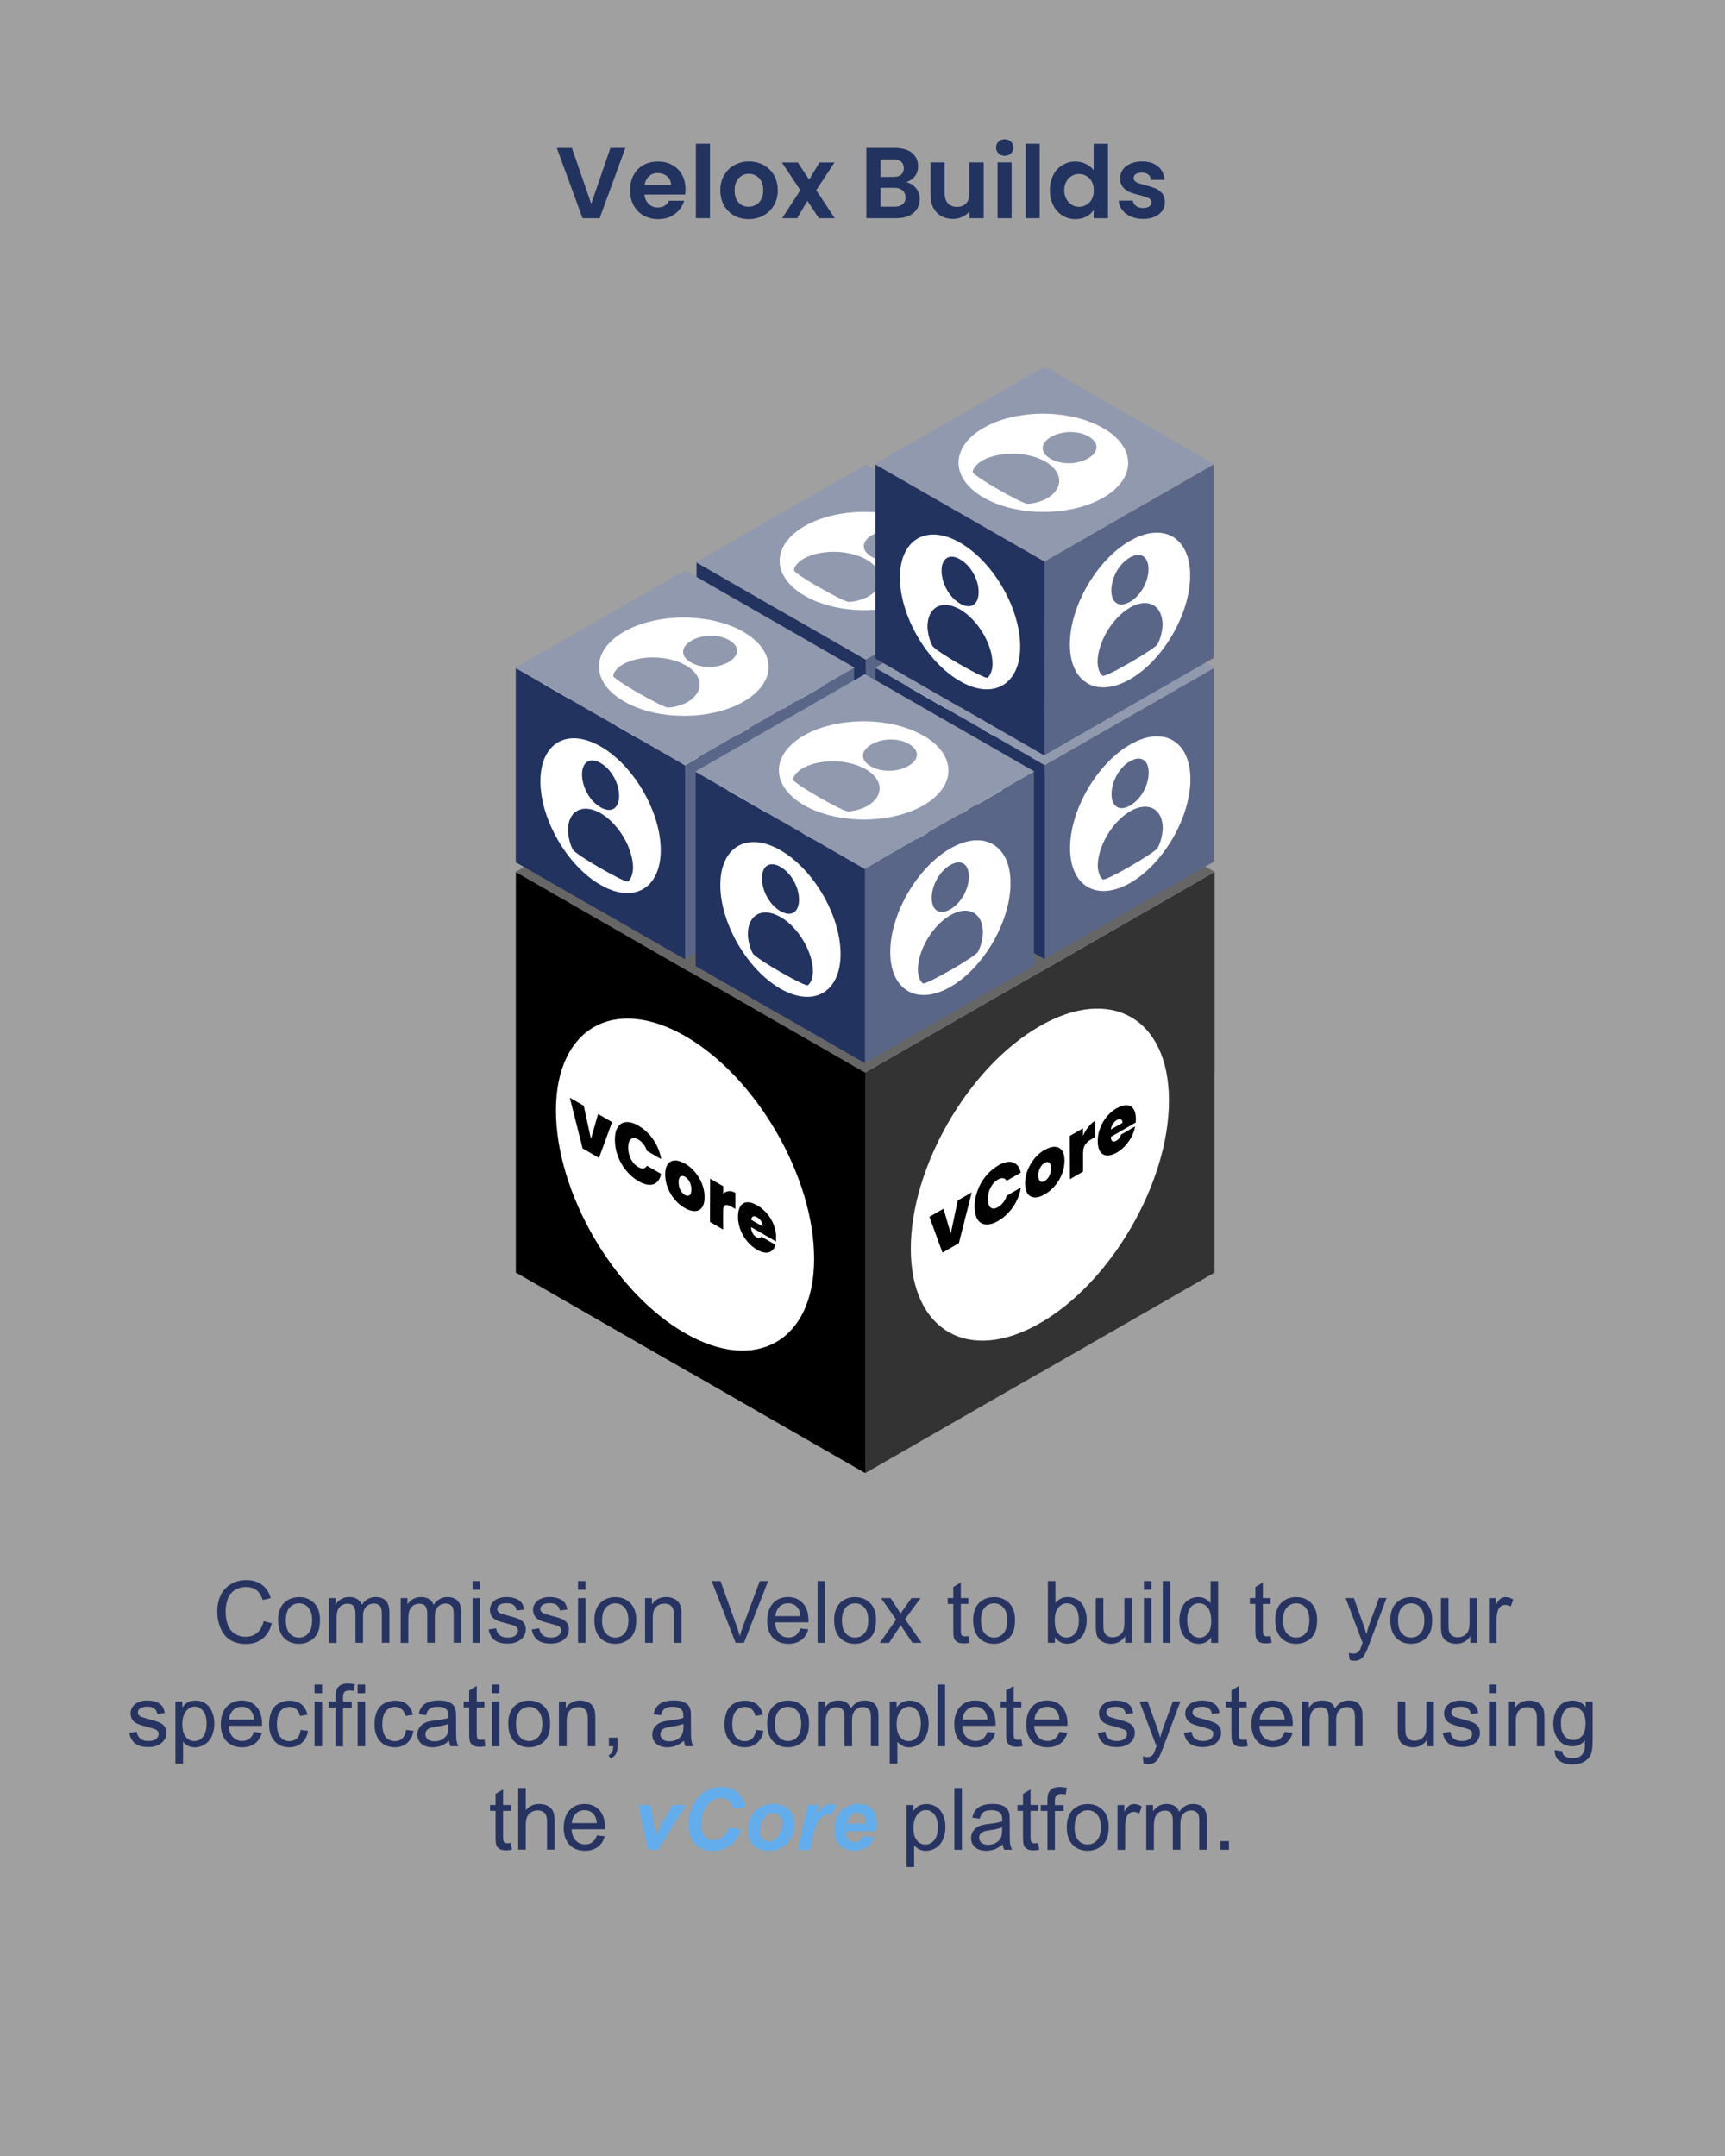 <?xml version="1.0" encoding="UTF-8"?>
<svg id="Layer_2" xmlns="http://www.w3.org/2000/svg" xmlns:xlink="http://www.w3.org/1999/xlink" viewBox="0 0 240 300">
  <rect x="0" y="0" width="240" height="300" fill="#808080" stroke="none"/>
  <defs>
    <style>
      .cls-1 {
        fill: #9199af;
      }

      .cls-2 {
        clip-path: url(#clippath-6);
      }

      .cls-3 {
        clip-path: url(#clippath-7);
      }

      .cls-4 {
        clip-path: url(#clippath-17);
      }

      .cls-5 {
        fill: #010101;
      }

      .cls-6 {
        clip-path: url(#clippath-15);
      }

      .cls-7 {
        clip-path: url(#clippath-18);
      }

      .cls-8 {
        clip-path: url(#clippath-4);
      }

      .cls-9 {
        clip-path: url(#clippath-9);
      }

      .cls-10 {
        clip-path: url(#clippath-10);
      }

      .cls-11, .cls-12 {
        fill: #fff;
      }

      .cls-13 {
        clip-path: url(#clippath-11);
      }

      .cls-14 {
        fill: none;
      }

      .cls-15 {
        fill: #5a6688;
      }

      .cls-16 {
        fill: #233360;
      }

      .cls-17 {
        clip-path: url(#clippath-1);
      }

      .cls-18 {
        isolation: isolate;
      }

      .cls-19 {
        clip-path: url(#clippath-5);
      }

      .cls-20 {
        clip-path: url(#clippath-20);
      }

      .cls-21 {
        clip-path: url(#clippath-8);
      }

      .cls-12 {
        opacity: .25;
      }

      .cls-22 {
        fill: #666;
      }

      .cls-23 {
        clip-path: url(#clippath-3);
      }

      .cls-24 {
        clip-path: url(#clippath-12);
      }

      .cls-25 {
        clip-path: url(#clippath-14);
      }

      .cls-26 {
        fill: #333;
      }

      .cls-27 {
        clip-path: url(#clippath-19);
      }

      .cls-28 {
        clip-path: url(#clippath-16);
      }

      .cls-29 {
        clip-path: url(#clippath-2);
      }

      .cls-30 {
        fill: #63adec;
      }

      .cls-31 {
        clip-path: url(#clippath-13);
      }

      .cls-32 {
        fill: #273462;
      }

      .cls-33 {
        clip-path: url(#clippath);
      }
    </style>
    <clipPath id="clippath">
      <rect class="cls-14" width="240" height="300"/>
    </clipPath>
    <clipPath id="clippath-1">
      <polygon class="cls-14" points="72.75 93.8 82.61 88.07 125 112.54 115.14 118.27 72.75 93.8"/>
    </clipPath>
    <clipPath id="clippath-2">
      <polygon class="cls-14" points="100.31 103.58 100.36 84.35 117.1 94.01 117.05 113.25 100.31 103.58"/>
    </clipPath>
    <clipPath id="clippath-3">
      <polygon class="cls-14" points="124 112.99 123.94 93.76 140.68 84.09 140.74 103.32 124 112.99"/>
    </clipPath>
    <clipPath id="clippath-4">
      <polygon class="cls-14" points="103.6 78.06 120.23 68.4 136.97 78.06 120.34 87.72 103.6 78.06"/>
    </clipPath>
    <clipPath id="clippath-5">
      <polygon class="cls-14" points="125.21 118.27 125.27 99.03 142.01 108.7 141.95 127.94 125.21 118.27"/>
    </clipPath>
    <clipPath id="clippath-6">
      <polygon class="cls-14" points="148.9 127.68 148.85 108.45 165.59 98.78 165.64 118.01 148.9 127.68"/>
    </clipPath>
    <clipPath id="clippath-7">
      <polygon class="cls-14" points="128.51 92.75 145.14 83.08 161.88 92.75 145.25 102.41 128.51 92.75"/>
    </clipPath>
    <clipPath id="clippath-8">
      <polygon class="cls-14" points="75.16 118.28 75.22 99.04 91.96 108.71 91.9 127.94 75.16 118.28"/>
    </clipPath>
    <clipPath id="clippath-9">
      <polygon class="cls-14" points="98.85 127.68 98.8 108.46 115.54 98.79 115.59 118.02 98.85 127.68"/>
    </clipPath>
    <clipPath id="clippath-10">
      <polygon class="cls-14" points="78.46 92.76 95.09 83.09 111.82 92.76 95.19 102.42 78.46 92.76"/>
    </clipPath>
    <clipPath id="clippath-11">
      <polygon class="cls-14" points="100.19 132.73 100.25 113.49 116.98 123.15 116.93 142.39 100.19 132.73"/>
    </clipPath>
    <clipPath id="clippath-12">
      <polygon class="cls-14" points="123.88 142.14 123.82 122.9 140.56 113.24 140.61 132.47 123.88 142.14"/>
    </clipPath>
    <clipPath id="clippath-13">
      <polygon class="cls-14" points="103.49 107.21 120.11 97.55 136.85 107.21 120.22 116.87 103.49 107.21"/>
    </clipPath>
    <clipPath id="clippath-14">
      <polygon class="cls-14" points="125.18 89.93 125.24 70.7 141.97 80.36 141.92 99.59 125.18 89.93"/>
    </clipPath>
    <clipPath id="clippath-15">
      <polygon class="cls-14" points="148.87 99.33 148.82 80.1 165.55 70.44 165.61 89.67 148.87 99.33"/>
    </clipPath>
    <clipPath id="clippath-16">
      <polygon class="cls-14" points="128.48 64.41 145.11 54.74 161.84 64.41 145.21 74.07 128.48 64.41"/>
    </clipPath>
    <clipPath id="clippath-17">
      <polygon class="cls-14" points="77.3 175.1 77.41 133.82 113.33 154.56 113.22 195.84 77.3 175.1"/>
    </clipPath>
    <clipPath id="clippath-18">
      <polygon class="cls-14" points="79.26 158.84 79.28 151.12 107.99 167.69 107.97 175.42 79.26 158.84"/>
    </clipPath>
    <clipPath id="clippath-19">
      <polygon class="cls-14" points="126.78 194.45 126.66 153.18 162.58 132.44 162.7 173.71 126.78 194.45"/>
    </clipPath>
    <clipPath id="clippath-20">
      <polygon class="cls-14" points="129.33 175.42 129.31 167.69 158.02 151.12 158.04 158.84 129.33 175.42"/>
    </clipPath>
  </defs>
  <g id="Layer_2-2" data-name="Layer_2">
    <g class="cls-33">
      <rect class="cls-12" width="240" height="300"/>
      <polygon class="cls-26" points="144.73 135.27 144.68 135.27 144.68 135.27 120.43 149.21 120.38 149.21 120.38 163.15 120.38 177.07 120.38 177.07 120.38 191.02 120.38 204.98 144.67 191.02 144.68 191.02 144.68 191.04 168.98 177.08 168.98 177.08 168.98 171.88 168.98 163.16 168.98 149.22 168.99 149.22 168.99 144.01 168.99 135.3 168.99 121.33 144.73 135.27"/>
      <polygon points="120.33 149.21 96.08 135.27 96.08 135.27 96.03 135.27 71.77 121.33 71.77 135.3 71.77 144.01 71.77 149.19 71.77 149.19 71.77 163.16 71.77 171.87 71.77 177.07 71.77 177.07 96.07 191.04 96.07 191.02 96.08 191.02 120.38 204.98 120.38 191.01 120.38 177.12 120.38 177.12 120.38 163.15 120.38 149.21 120.33 149.21"/>
      <path class="cls-22" d="M144.73,107.39h-.06.01s-24.26-13.95-24.26-13.95h-.1l-24.26,13.94h.01s-.01,0-.01,0h-.05l-24.26,13.94,24.26,13.94h.05s0,0,0,0l24.26,13.94h.05s.05,0,.05,0l24.26-13.94h0s.05,0,.05,0l24.26-13.94h0s-24.26-13.94-24.26-13.94ZM144.68,135.27h0s0,0,0,0h0ZM120.39,121.33h0s-.01,0-.01,0h.01s0,0,0,0Z"/>
      <g class="cls-18">
        <g class="cls-17">
          <g>
            <polyline class="cls-11" points="89.24 94.29 86.35 92.63 79.74 94.79 83.43 90.94 80.54 89.27 75.52 95.28 78.88 97.22 89.24 94.29"/>
            <path class="cls-11" d="M96.72,96.22c-.95-.55-2.01-.92-3.16-1.1-1.15-.18-2.3-.17-3.45.03-1.14.2-2.19.58-3.14,1.13s-1.6,1.17-1.96,1.83c-.34.66-.35,1.33-.03,1.99.32.66.96,1.28,1.91,1.82,1.22.7,2.56,1.1,4.03,1.21,1.48.1,2.88-.1,4.23-.6l-2.91-1.68c-.55.11-1.06.14-1.57.07-.5-.07-.95-.22-1.35-.45-.63-.36-.9-.78-.83-1.25.07-.48.48-.93,1.23-1.36s1.52-.67,2.34-.71c.81-.04,1.53.11,2.16.48.4.23.66.49.78.78.12.29.07.59-.11.91l2.91,1.68c.86-.78,1.21-1.6,1.02-2.45-.19-.85-.88-1.63-2.1-2.33"/>
            <path class="cls-11" d="M98.75,106.1c-.38-.22-.56-.48-.51-.77.03-.3.31-.6.85-.91s1.03-.46,1.56-.48c.52-.01.96.08,1.33.3s.54.47.53.77c-.03.31-.3.61-.82.91s-1.05.46-1.58.48c-.53.01-.99-.08-1.36-.3M104.31,102.89c-.77-.45-1.63-.75-2.56-.92-.92-.17-1.87-.18-2.81-.04-.95.14-1.82.44-2.62.9s-1.32.98-1.57,1.53c-.25.54-.22,1.09.07,1.63.3.54.82,1.03,1.6,1.48s1.63.75,2.56.92c.94.17,1.88.18,2.83.04.95-.15,1.82-.45,2.62-.91s1.31-.97,1.55-1.51c.24-.55.21-1.1-.08-1.63-.3-.54-.82-1.03-1.59-1.48"/>
            <path class="cls-11" d="M114.63,108.88c-.5-.29-1.08-.48-1.77-.58-.69-.1-1.4-.11-2.14-.03l1.36-.79-2.7-1.56-7.69,4.47,2.7,1.56,3.36-1.95c.56-.33,1.1-.48,1.62-.45s1.06.22,1.65.56l.76.44,2.86-1.66"/>
            <path class="cls-11" d="M114.71,112.57c.41-.16.81-.24,1.2-.22.39.02.75.13,1.08.32s.51.41.54.64c.03.24-.12.45-.44.64l-2.38-1.37M119.12,111.44c-.77-.45-1.62-.74-2.53-.9-.91-.16-1.83-.16-2.75,0-.92.15-1.79.46-2.58.93s-1.34.97-1.6,1.51c-.25.54-.25,1.07.02,1.6.28.53.79,1.01,1.55,1.46.63.36,1.33.63,2.1.79.76.17,1.52.22,2.28.18.76-.04,1.47-.18,2.12-.42l-2.88-1.66c-.6.13-1.12.05-1.57-.21-.33-.19-.49-.4-.49-.64,0-.24.2-.49.59-.75l5.12,2.96c.23-.11.46-.22.67-.35.78-.45,1.3-.95,1.56-1.47.25-.53.23-1.05-.05-1.57-.28-.52-.79-1-1.55-1.44"/>
          </g>
        </g>
      </g>
      <g>
        <polygon class="cls-15" points="143.98 91.72 143.98 89.24 143.98 85.03 143.98 78.27 132.24 85.01 132.22 85.01 132.22 85.02 120.49 91.76 120.46 91.76 120.46 98.5 120.46 105.22 120.46 105.26 120.46 111.96 120.46 118.72 132.22 111.96 132.22 111.96 132.22 111.96 143.97 105.21 143.98 105.21 143.98 102.69 143.98 98.48 143.98 91.72 143.98 91.72"/>
        <polygon class="cls-16" points="120.44 91.78 108.69 85.03 108.69 85.03 108.66 85.03 96.91 78.27 96.91 85.04 96.91 89.26 96.91 91.78 96.91 91.78 96.91 98.54 96.91 102.76 96.91 105.28 96.91 105.28 108.69 112.05 108.69 112.03 108.69 112.03 120.46 118.79 120.46 112.03 120.46 105.31 120.46 105.27 120.46 98.54 120.46 91.78 120.44 91.78"/>
        <g>
          <polygon class="cls-1" points="120.48 78.21 120.47 78.21 120.47 78.21 120.48 78.21 120.48 78.21 120.48 78.21 120.48 78.21"/>
          <polygon class="cls-1" points="124.41 80.46 124.41 80.46 124.41 80.46 124.41 80.46"/>
          <path class="cls-1" d="M132.29,71.44h-.03,0s-11.78-6.77-11.78-6.77h-.05l-11.78,6.77h0s0,0,0,0h-.02l-11.78,6.77,11.78,6.77h.02s0,0,0,0l11.78,6.77h.02s.02,0,.02,0l11.78-6.77h0s.02,0,.02,0l11.78-6.77h0s-11.78-6.77-11.78-6.77ZM128.34,78.21l-3.92,2.25h0s-3.92,2.26-3.92,2.26h0s0,0,0,0l-3.92-2.25h0s0,0,0,0l-3.92-2.25,3.92-2.25h0,0s3.92-2.26,3.92-2.26h.02l3.92,2.25h0s0,0,0,0h0l3.92,2.25h0ZM132.27,84.97h0s0,0,0,0h0Z"/>
          <polygon class="cls-1" points="120.47 78.21 120.48 78.2 120.47 78.2 120.47 78.2 120.47 78.2 120.47 78.21 120.47 78.21 120.47 78.21 120.47 78.21"/>
        </g>
        <polygon class="cls-1" points="127.72 75.8 127.72 74.84 127.72 73.22 127.72 70.62 119.25 73.22 119.23 73.22 119.23 73.22 110.75 75.81 110.74 75.81 110.74 78.41 110.74 80.99 110.74 81.01 110.74 83.59 110.74 86.19 119.23 83.59 119.23 83.59 119.23 83.59 127.72 80.99 127.72 80.99 127.72 80.02 127.72 78.4 127.72 75.8 127.72 75.8"/>
        <g class="cls-18">
          <g class="cls-29">
            <path class="cls-11" d="M108.68,106.1c-1.82-1.05-3.63-2.22-3.83-2.59-.4-.75-.65-1.81-.68-2.64,0-2.76,2.03-3.84,4.52-2.43h.03s.02.03.02.03c2.49,1.46,4.5,4.87,4.49,7.63-.04.78-.29,1.55-.7,1.84-.08.21-1.96-.75-3.84-1.83M108.71,97.65c-1.54-.89-2.58-2.87-2.58-4.57s1.06-2.47,2.59-1.58,2.58,2.86,2.57,4.56-1.05,2.48-2.59,1.59M108.73,89.18c-4.62-2.67-8.38-.53-8.4,4.79s3.72,11.78,8.34,14.45,8.38.53,8.4-4.79-3.72-11.78-8.34-14.45"/>
          </g>
        </g>
        <g class="cls-18">
          <g class="cls-23">
            <path class="cls-11" d="M132.35,105.85c-1.82,1.05-3.63,1.98-3.83,1.83-.4-.29-.66-1.05-.7-1.85,0-2.76,2-6.16,4.49-7.62h0s.02-.02.02-.02h.02s0,0,0,0c2.49-1.42,4.51-.34,4.52,2.42-.04.84-.28,1.89-.69,2.65-.07.29-1.96,1.51-3.84,2.6M132.34,97.39c-1.54.89-2.59.11-2.59-1.59s1.04-3.69,2.58-4.57,2.58-.11,2.59,1.59-1.03,3.68-2.57,4.57M132.31,88.93c-4.62,2.67-8.36,9.13-8.34,14.44s3.78,7.45,8.4,4.79,8.36-9.14,8.34-14.45-3.78-7.45-8.4-4.78"/>
          </g>
        </g>
        <g class="cls-18">
          <g class="cls-8">
            <path class="cls-11" d="M113.96,81.73c-1.82-1.05-3.53-2.16-3.5-2.4.04-.5.58-1.1,1.25-1.53,2.39-1.39,6.33-1.35,8.85.07h.03s.02.03.02.03c2.46,1.45,2.54,3.74.16,5.12-.74.39-1.77.7-2.63.73-.29.08-2.28-.94-4.17-2.03M121.28,77.48c-1.54-.89-1.39-2.19.07-3.04s3.71-.94,5.25-.06,1.39,2.18-.08,3.04-3.7.94-5.24.06M128.6,73.23c-4.62-2.67-12.09-2.67-16.69,0s-4.57,7,.05,9.67,12.09,2.67,16.68,0,4.57-7-.05-9.66"/>
          </g>
        </g>
      </g>
      <g>
        <polygon class="cls-15" points="168.88 106.41 168.88 103.93 168.88 99.72 168.88 92.96 157.15 99.7 157.12 99.7 157.12 99.7 145.39 106.45 145.37 106.45 145.37 113.19 145.37 119.91 145.37 119.95 145.37 126.65 145.37 133.41 157.12 126.65 157.13 126.65 157.13 126.65 168.88 119.9 168.88 119.9 168.88 117.38 168.88 113.17 168.88 106.41 168.88 106.41"/>
        <polygon class="cls-16" points="145.35 106.47 133.59 99.72 133.59 99.72 133.57 99.72 121.81 92.96 121.81 99.73 121.81 103.95 121.81 106.47 121.81 106.47 121.81 113.22 121.81 117.45 121.81 119.97 121.82 119.97 133.59 126.74 133.59 126.72 133.59 126.72 145.37 133.48 145.37 126.71 145.37 120 145.37 119.96 145.37 113.23 145.37 106.47 145.35 106.47"/>
        <g>
          <polygon class="cls-1" points="145.38 92.89 145.38 92.89 145.38 92.89 145.38 92.89 145.38 92.89 145.38 92.89 145.38 92.89"/>
          <polygon class="cls-1" points="149.31 95.15 149.31 95.15 149.31 95.15 149.31 95.15"/>
          <path class="cls-1" d="M157.2,86.13h-.03,0s-11.78-6.77-11.78-6.77h-.05l-11.78,6.77h0s0,0,0,0h-.02l-11.78,6.77,11.78,6.77h.02s0,0,0,0l11.78,6.77h.02s.02,0,.02,0l11.78-6.77h0s.02,0,.02,0l11.78-6.77h0s-11.78-6.77-11.78-6.77ZM153.24,92.9l-3.92,2.25h0s-3.92,2.26-3.92,2.26h0s0,0,0,0l-3.92-2.25h0s0,0,0,0l-3.92-2.25,3.92-2.25h0,0s3.92-2.26,3.92-2.26h.02l3.92,2.25h0s0,0,0,0h0l3.92,2.25h0ZM157.17,99.66h0s0,0,0,0h0Z"/>
          <polygon class="cls-1" points="145.38 92.89 145.38 92.89 145.38 92.89 145.38 92.89 145.37 92.89 145.38 92.9 145.38 92.89 145.38 92.89 145.38 92.89"/>
        </g>
        <polygon class="cls-1" points="152.63 90.49 152.63 89.53 152.63 87.91 152.63 85.31 144.15 87.9 144.13 87.9 144.13 87.9 135.66 90.5 135.64 90.5 135.64 93.1 135.64 95.68 135.64 95.7 135.64 98.28 135.64 100.88 144.13 98.28 144.13 98.28 144.13 98.28 152.63 95.68 152.63 95.68 152.63 94.71 152.63 93.09 152.63 90.49 152.63 90.49"/>
        <g class="cls-18">
          <g class="cls-19">
            <path class="cls-11" d="M133.58,120.79c-1.82-1.05-3.63-2.22-3.82-2.59-.41-.76-.65-1.81-.69-2.64,0-2.76,2.03-3.83,4.52-2.42h.02s.02.02.02.02c2.5,1.47,4.5,4.87,4.49,7.63-.04.78-.29,1.55-.7,1.84-.08.21-1.96-.75-3.84-1.83M133.61,112.33c-1.54-.89-2.58-2.87-2.58-4.57s1.06-2.47,2.59-1.58,2.58,2.87,2.58,4.57-1.06,2.48-2.59,1.59M133.64,103.87c-4.62-2.67-8.38-.53-8.4,4.79s3.72,11.78,8.34,14.45,8.38.53,8.4-4.79-3.72-11.78-8.34-14.45"/>
          </g>
        </g>
        <g class="cls-18">
          <g class="cls-2">
            <path class="cls-11" d="M157.24,112.89l.02-.02h0c2.5-1.41,4.51-.34,4.52,2.42-.04.84-.28,1.89-.69,2.65-.07.29-1.97,1.52-3.86,2.61s-3.61,1.96-3.8,1.81c-.41-.29-.66-1.05-.7-1.84,0-2.76,2-6.16,4.49-7.62h0s.02-.01.02-.01M157.24,112.08c-1.54.89-2.59.11-2.59-1.59s1.04-3.69,2.58-4.57,2.59-.11,2.59,1.59-1.04,3.69-2.58,4.57M157.22,103.61c-4.62,2.67-8.36,9.13-8.34,14.44s3.78,7.45,8.4,4.79c4.62-2.67,8.36-9.14,8.34-14.45s-3.78-7.45-8.4-4.78"/>
          </g>
        </g>
        <g class="cls-18">
          <g class="cls-3">
            <path class="cls-11" d="M138.86,96.42c-1.82-1.05-3.53-2.16-3.5-2.4.05-.49.58-1.1,1.25-1.53,2.39-1.39,6.33-1.35,8.85.08h.02s.02.02.02.02c2.46,1.45,2.55,3.74.16,5.13-.74.39-1.78.7-2.64.73-.29.08-2.28-.94-4.17-2.03M146.19,92.17c-1.54-.89-1.39-2.19.07-3.04s3.71-.94,5.25-.06,1.39,2.18-.08,3.04-3.7.94-5.24.06M153.51,87.92c-4.62-2.67-12.09-2.67-16.69,0s-4.57,7,.05,9.67,12.09,2.67,16.69,0c4.59-2.67,4.57-7-.05-9.67"/>
          </g>
        </g>
      </g>
      <g>
        <polygon class="cls-15" points="118.83 106.42 118.83 103.94 118.83 99.73 118.83 92.97 107.1 99.71 107.07 99.71 107.07 99.71 95.34 106.46 95.32 106.46 95.32 113.2 95.32 119.92 95.32 119.96 95.32 126.66 95.32 133.42 107.07 126.66 107.07 126.66 107.07 126.66 118.83 119.91 118.83 119.91 118.83 117.39 118.83 113.18 118.83 106.42 118.83 106.42"/>
        <polygon class="cls-16" points="95.29 106.48 83.54 99.73 83.54 99.73 83.52 99.73 71.76 92.97 71.76 99.74 71.76 103.96 71.76 106.48 71.76 106.48 71.76 113.23 71.76 117.46 71.76 119.98 71.76 119.98 83.54 126.75 83.54 126.73 83.54 126.73 95.32 133.49 95.32 126.72 95.32 120.01 95.32 119.97 95.32 113.24 95.32 106.48 95.29 106.48"/>
        <g>
          <polygon class="cls-1" points="95.33 92.9 95.33 92.9 95.33 92.9 95.33 92.91 95.33 92.9 95.33 92.9 95.33 92.9"/>
          <polygon class="cls-1" points="99.26 95.16 99.26 95.16 99.26 95.16 99.26 95.16"/>
          <path class="cls-1" d="M107.15,86.14h-.03,0s-11.78-6.77-11.78-6.77h-.05l-11.78,6.77h0s0,0,0,0h-.02l-11.78,6.77,11.78,6.77h.02s0,0,0,0l11.78,6.77h.02s.02,0,.02,0l11.78-6.77h0s.02,0,.02,0l11.78-6.77h0s-11.78-6.77-11.78-6.77ZM103.19,92.91l-3.92,2.25h0s-3.92,2.26-3.92,2.26h0s0,0,0,0l-3.92-2.25h0s0,0,0,0l-3.92-2.25,3.92-2.25h0,0s3.92-2.26,3.92-2.26h.02l3.92,2.25h0s0,0,0,0h0l3.92,2.25h0ZM107.12,99.67h0s0,0,0,0h0Z"/>
          <polygon class="cls-1" points="95.33 92.9 95.33 92.9 95.33 92.9 95.33 92.9 95.32 92.9 95.33 92.91 95.33 92.9 95.33 92.9 95.33 92.9"/>
        </g>
        <polygon class="cls-1" points="102.58 90.5 102.58 89.54 102.58 87.92 102.58 85.32 94.1 87.91 94.08 87.91 94.08 87.92 85.61 90.51 85.59 90.51 85.59 93.11 85.59 95.69 85.59 95.71 85.59 98.29 85.59 100.89 94.08 98.29 94.08 98.29 94.08 98.29 102.58 95.69 102.58 95.69 102.58 94.72 102.58 93.1 102.58 90.5 102.58 90.5"/>
        <g class="cls-18">
          <g class="cls-21">
            <path class="cls-11" d="M83.53,120.8c-1.82-1.05-3.63-2.22-3.83-2.59-.4-.75-.65-1.81-.68-2.64,0-2.76,2.03-3.83,4.52-2.43h.03s.02.03.02.03c2.49,1.47,4.5,4.87,4.49,7.63-.04.79-.29,1.56-.7,1.84-.08.2-1.96-.75-3.84-1.84M83.56,112.34c-1.54-.89-2.58-2.87-2.58-4.57s1.06-2.48,2.59-1.59,2.58,2.87,2.57,4.57-1.05,2.47-2.59,1.58M83.59,103.88c-4.62-2.67-8.38-.53-8.4,4.79s3.72,11.78,8.34,14.45,8.38.53,8.4-4.79-3.72-11.78-8.34-14.45"/>
          </g>
        </g>
        <g class="cls-18">
          <g class="cls-9">
            <path class="cls-11" d="M107.19,120.56c-1.81,1.04-3.61,1.96-3.81,1.82-.4-.29-.66-1.05-.7-1.84,0-2.77,2-6.16,4.49-7.63h.02s.02-.02.02-.02c2.49-1.42,4.51-.34,4.52,2.42-.04.83-.28,1.88-.69,2.64-.07.29-1.97,1.52-3.86,2.61M107.19,112.09c-1.54.89-2.59.11-2.59-1.59s1.04-3.69,2.58-4.57,2.58-.11,2.59,1.59-1.03,3.68-2.57,4.57M107.17,103.62c-4.62,2.67-8.36,9.14-8.34,14.45s3.78,7.45,8.4,4.78,8.36-9.13,8.34-14.44-3.78-7.45-8.4-4.79"/>
          </g>
        </g>
        <g class="cls-18">
          <g class="cls-10">
            <path class="cls-11" d="M88.81,96.43c-1.82-1.05-3.53-2.16-3.5-2.4.04-.5.58-1.1,1.25-1.53,2.39-1.39,6.33-1.35,8.84.08h0s.03.01.03.01h.02s0,.01,0,.01c2.47,1.45,2.55,3.73.16,5.12-.74.39-1.77.7-2.63.73-.29.08-2.28-.94-4.17-2.03M96.13,92.18c-1.54-.89-1.39-2.19.08-3.04s3.71-.94,5.25-.06,1.39,2.18-.08,3.04-3.7.95-5.24.06M103.46,87.93c-4.62-2.67-12.09-2.67-16.69,0s-4.57,7,.05,9.67,12.09,2.67,16.68,0,4.57-6.99-.05-9.66"/>
          </g>
        </g>
      </g>
      <g>
        <polygon class="cls-15" points="143.86 120.87 143.86 118.39 143.86 114.17 143.86 107.42 132.12 114.16 132.1 114.16 132.1 114.16 120.37 120.9 120.34 120.9 120.34 127.65 120.34 134.37 120.34 134.4 120.34 141.11 120.34 147.87 132.1 141.11 132.1 141.11 132.1 141.11 143.86 134.36 143.86 134.36 143.86 131.84 143.86 127.62 143.86 120.87 143.86 120.87"/>
        <polygon class="cls-16" points="120.32 120.93 108.57 114.17 108.57 114.17 108.54 114.17 96.79 107.42 96.79 114.19 96.79 118.41 96.79 120.93 96.79 120.93 96.79 127.68 96.79 131.91 96.79 134.43 96.79 134.43 108.57 141.19 108.57 141.17 108.57 141.17 120.34 147.94 120.34 141.17 120.34 134.45 120.34 134.42 120.34 127.69 120.34 120.93 120.32 120.93"/>
        <g>
          <polygon class="cls-1" points="120.36 107.35 120.36 107.35 120.36 107.35 120.36 107.35 120.36 107.35 120.36 107.35 120.36 107.35"/>
          <polygon class="cls-1" points="124.29 109.61 124.29 109.61 124.29 109.61 124.29 109.61"/>
          <path class="cls-1" d="M132.17,100.59h-.03,0s-11.78-6.77-11.78-6.77h-.05l-11.78,6.77h0s0,0,0,0h-.02l-11.78,6.77,11.78,6.77h.02s0,0,0,0l11.78,6.77h.02s.02,0,.02,0l11.78-6.77h0s.02,0,.02,0l11.78-6.77h0s-11.78-6.77-11.78-6.77ZM128.22,107.35l-3.92,2.25h0s-3.92,2.26-3.92,2.26h0s0,0,0,0l-3.92-2.25h0s0,0,0,0l-3.92-2.25,3.92-2.25h0,0s3.92-2.26,3.92-2.26h.02l3.92,2.25h0s0,0,0,0h0l3.92,2.25h0ZM132.15,114.12h0s0,0,0,0h0Z"/>
          <polygon class="cls-1" points="120.36 107.35 120.36 107.35 120.35 107.35 120.35 107.35 120.35 107.35 120.35 107.35 120.36 107.35 120.36 107.35 120.36 107.35"/>
        </g>
        <polygon class="cls-1" points="127.6 104.94 127.6 103.99 127.6 102.37 127.6 99.77 119.13 102.36 119.11 102.36 119.11 102.36 110.63 104.96 110.62 104.96 110.62 107.55 110.62 110.14 110.62 110.16 110.62 112.74 110.62 115.34 119.11 112.74 119.11 112.74 119.11 112.74 127.6 110.14 127.61 110.14 127.61 109.17 127.61 107.55 127.61 104.94 127.6 104.94"/>
        <g class="cls-18">
          <g class="cls-13">
            <path class="cls-11" d="M108.56,135.24c-1.82-1.05-3.63-2.22-3.83-2.59-.41-.76-.65-1.81-.68-2.64,0-2.76,2.03-3.84,4.52-2.42h0s.03,0,.03,0h.02s0,.02,0,.02c2.49,1.46,4.49,4.86,4.49,7.62-.03.8-.29,1.56-.7,1.85-.08.2-1.96-.75-3.84-1.84M108.59,126.79c-1.54-.89-2.58-2.86-2.58-4.57s1.06-2.48,2.59-1.59,2.58,2.87,2.57,4.57-1.05,2.47-2.59,1.58M108.62,118.32c-4.62-2.67-8.38-.53-8.4,4.79s3.72,11.78,8.34,14.45,8.38.52,8.39-4.79-3.71-11.78-8.34-14.45"/>
          </g>
        </g>
        <g class="cls-18">
          <g class="cls-24">
            <path class="cls-11" d="M132.23,135c-1.82,1.05-3.63,1.97-3.83,1.83-.41-.29-.66-1.05-.7-1.84,0-2.76,2-6.16,4.49-7.62h.03s.02-.03.02-.03c2.49-1.42,4.51-.33,4.52,2.43-.03.83-.28,1.88-.68,2.64-.07.29-1.96,1.51-3.84,2.6M132.22,126.53c-1.54.89-2.59.11-2.59-1.59s1.04-3.68,2.58-4.57,2.58-.12,2.59,1.58-1.03,3.68-2.57,4.57M132.2,118.07c-4.62,2.67-8.36,9.14-8.34,14.45s3.78,7.45,8.4,4.79,8.35-9.14,8.34-14.45-3.77-7.46-8.39-4.79"/>
          </g>
        </g>
        <g class="cls-18">
          <g class="cls-31">
            <path class="cls-11" d="M113.82,110.86c-1.81-1.05-3.51-2.15-3.48-2.39.04-.5.58-1.1,1.24-1.52,2.39-1.39,6.34-1.35,8.85.07h.02s.03.03.03.03c2.47,1.45,2.55,3.73.16,5.12-.73.39-1.77.7-2.62.73-.29.08-2.3-.95-4.19-2.04M121.16,106.63c-1.54-.89-1.39-2.18.08-3.04s3.7-.95,5.24-.06,1.39,2.19-.08,3.04-3.71.94-5.25.06M128.48,102.37c-4.62-2.67-12.09-2.67-16.68,0s-4.57,6.99.05,9.66,12.09,2.67,16.68,0,4.57-7-.05-9.67"/>
          </g>
        </g>
      </g>
      <g>
        <polygon class="cls-15" points="168.85 78.07 168.85 75.59 168.85 71.38 168.85 64.62 157.12 71.36 157.09 71.36 157.09 71.36 145.36 78.11 145.34 78.11 145.34 84.85 145.34 91.57 145.34 91.61 145.34 98.31 145.34 105.07 157.09 98.31 157.09 98.31 157.09 98.31 168.85 91.56 168.85 91.56 168.85 89.04 168.85 84.82 168.85 78.07 168.85 78.07"/>
        <polygon class="cls-16" points="145.31 78.13 133.56 71.38 133.56 71.37 133.54 71.37 121.78 64.62 121.78 71.39 121.78 75.61 121.78 78.13 121.78 78.13 121.78 84.88 121.78 89.11 121.78 91.63 121.78 91.63 133.56 98.4 133.56 98.37 133.56 98.37 145.34 105.14 145.34 98.37 145.34 91.66 145.34 91.62 145.34 84.89 145.34 78.13 145.31 78.13"/>
        <g>
          <polygon class="cls-1" points="145.35 64.55 145.35 64.55 145.35 64.55 145.35 64.55 145.35 64.55 145.35 64.55 145.35 64.55"/>
          <polygon class="cls-1" points="149.28 66.81 149.28 66.81 149.28 66.81 149.28 66.81"/>
          <path class="cls-1" d="M157.17,57.79h-.03,0s-11.78-6.77-11.78-6.77h-.05l-11.78,6.77h0s0,0,0,0h-.02l-11.78,6.77,11.78,6.77h.02s0,0,0,0l11.78,6.77h.02s.02,0,.02,0l11.78-6.77h0s.02,0,.02,0l11.78-6.77h0s-11.78-6.77-11.78-6.77ZM153.21,64.55l-3.92,2.25h0s-3.92,2.26-3.92,2.26h0s0,0,0,0l-3.92-2.25h0s0,0,0,0l-3.92-2.25,3.92-2.25h0,0s3.92-2.26,3.92-2.26h.02l3.92,2.25h0s0,0,0,0h0l3.92,2.25h0ZM157.14,71.32h0s0,0,0,0h0Z"/>
          <polygon class="cls-1" points="145.35 64.55 145.35 64.55 145.35 64.55 145.35 64.55 145.34 64.55 145.35 64.55 145.35 64.55 145.35 64.55 145.35 64.55"/>
        </g>
        <polygon class="cls-1" points="152.6 62.15 152.6 61.19 152.6 59.57 152.6 56.97 144.12 59.56 144.1 59.56 144.1 59.56 135.63 62.16 135.61 62.16 135.61 64.76 135.61 67.34 135.61 67.36 135.61 69.94 135.61 72.54 144.1 69.94 144.1 69.94 144.1 69.94 152.6 67.34 152.6 67.34 152.6 66.37 152.6 64.75 152.6 62.15 152.6 62.15"/>
        <g class="cls-18">
          <g class="cls-25">
            <path class="cls-11" d="M133.55,92.45c-1.82-1.05-3.63-2.22-3.83-2.59-.41-.76-.65-1.81-.68-2.64,0-2.76,2.03-3.83,4.52-2.43h.03s.02.03.02.03c2.49,1.47,4.49,4.87,4.49,7.62-.03.79-.29,1.55-.7,1.84-.08.21-1.96-.75-3.84-1.83M133.58,83.99c-1.54-.89-2.58-2.87-2.58-4.57s1.06-2.47,2.59-1.58,2.58,2.87,2.57,4.56-1.05,2.48-2.59,1.59M133.61,75.53c-4.62-2.67-8.38-.53-8.4,4.79s3.72,11.78,8.34,14.45,8.38.52,8.39-4.79-3.71-11.78-8.34-14.45"/>
          </g>
        </g>
        <g class="cls-18">
          <g class="cls-6">
            <path class="cls-11" d="M157.21,84.55l.02-.02h0c2.49-1.41,4.51-.33,4.52,2.43-.03.83-.28,1.89-.68,2.64-.07.29-1.97,1.52-3.86,2.61s-3.61,1.96-3.81,1.82c-.41-.28-.66-1.05-.7-1.85,0-2.76,2-6.16,4.49-7.62h0s.03-.01.03-.01M157.21,83.74c-1.54.89-2.59.11-2.59-1.59s1.04-3.69,2.58-4.57,2.58-.11,2.59,1.59-1.03,3.68-2.57,4.57M157.19,75.27c-4.62,2.67-8.36,9.13-8.34,14.44s3.78,7.45,8.4,4.79,8.35-9.14,8.34-14.45-3.77-7.45-8.39-4.78"/>
          </g>
        </g>
        <g class="cls-18">
          <g class="cls-28">
            <path class="cls-11" d="M138.83,68.07c-1.82-1.05-3.53-2.16-3.5-2.4.04-.5.58-1.1,1.25-1.53h0c2.39-1.38,6.33-1.35,8.85.08h.02s.03.03.03.03c2.46,1.45,2.54,3.74.16,5.12-.74.39-1.77.7-2.63.73-.29.08-2.29-.94-4.17-2.03M146.15,63.83c-1.54-.89-1.39-2.18.08-3.03s3.7-.95,5.24-.06,1.39,2.19-.08,3.04-3.7.94-5.24.05M153.47,59.57c-4.62-2.67-12.09-2.67-16.68,0s-4.57,6.99.05,9.66,12.09,2.67,16.69,0,4.57-7-.05-9.67"/>
          </g>
        </g>
      </g>
      <g class="cls-18">
        <g class="cls-4">
          <path class="cls-11" d="M95.37,144.19c-9.92-5.72-17.99-1.13-18.02,10.27-.03,11.39,7.99,25.28,17.9,31.01s17.99,1.13,18.02-10.27-7.98-25.28-17.9-31.01"/>
        </g>
      </g>
      <g class="cls-18">
        <g class="cls-7">
          <g>
            <polyline class="cls-5" points="85.16 156.14 83.21 155.01 82.22 158.48 81.22 153.86 79.28 152.74 81.06 159.8 83.34 161.12 85.16 156.14"/>
            <path class="cls-5" d="M88.84,156.64c-.65-.38-1.23-.54-1.73-.5s-.88.27-1.15.7c-.28.42-.41,1.01-.41,1.75s.13,1.5.4,2.24c.27.74.65,1.42,1.15,2.03.5.62,1.07,1.11,1.72,1.49.82.47,1.51.62,2.08.44.56-.19.92-.67,1.08-1.44l-1.97-1.14c-.12.22-.29.34-.49.38-.21.03-.45-.04-.73-.2-.42-.24-.76-.61-1.01-1.1-.25-.49-.38-1.04-.38-1.62s.13-.97.39-1.17c.25-.21.59-.18,1.01.06.27.16.52.37.73.65.2.26.37.58.49.94l1.97,1.14c-.16-.96-.52-1.86-1.07-2.68-.56-.83-1.26-1.49-2.07-1.96"/>
            <path class="cls-5" d="M95.28,166.26c-.26-.15-.46-.38-.62-.68-.16-.3-.24-.67-.24-1.09s.09-.67.26-.78c.17-.12.38-.11.63.04s.46.38.63.69c.17.31.25.68.25,1.08s-.08.67-.26.79c-.17.12-.39.11-.65-.04M95.31,161.92c-.52-.3-.99-.45-1.41-.44-.42.02-.74.18-.99.51-.24.32-.36.8-.36,1.42s.11,1.25.35,1.85c.23.61.56,1.15.97,1.64.41.5.89.89,1.4,1.19s1,.45,1.41.43c.42,0,.75-.18.99-.51.24-.33.36-.81.36-1.43s-.12-1.24-.35-1.84c-.24-.61-.57-1.15-.98-1.65-.41-.49-.88-.88-1.4-1.19"/>
            <path class="cls-5" d="M102.33,165.99c-.34-.2-.65-.27-.95-.24-.29.03-.54.16-.75.38v-1.06s-1.83-1.06-1.83-1.06l-.02,6.02,1.83,1.06v-2.63c0-.45.11-.7.3-.77.2-.07.49.01.89.24l.51.29v-2.24"/>
            <path class="cls-5" d="M104.5,169.72c.05-.25.14-.4.28-.45.14-.06.33-.02.55.1s.41.31.56.54c.15.23.22.48.22.74l-1.62-.93M105.35,167.72c-.52-.3-.99-.45-1.39-.43-.4.02-.72.2-.94.53-.22.33-.33.81-.34,1.44s.11,1.24.33,1.84c.23.6.54,1.13.94,1.62.4.49.86.88,1.38,1.18.43.25.82.38,1.18.4.36.02.65-.07.88-.26.24-.19.4-.47.48-.84l-1.95-1.13c-.13.24-.35.28-.65.1-.22-.13-.4-.31-.54-.55s-.22-.53-.23-.87l3.47,2c.01-.16.03-.32.03-.48,0-.62-.11-1.21-.33-1.79-.22-.58-.53-1.12-.93-1.59-.4-.47-.85-.86-1.37-1.16"/>
          </g>
        </g>
      </g>
      <g class="cls-18">
        <g class="cls-27">
          <path class="cls-11" d="M144.62,142.81c-9.92,5.72-17.93,19.61-17.9,31.01.03,11.4,8.1,15.99,18.02,10.27s17.93-19.61,17.9-31.01-8.1-16-18.02-10.27"/>
        </g>
      </g>
      <g class="cls-18">
        <g class="cls-20">
          <g>
            <polyline class="cls-5" points="135.2 165.92 133.25 167.04 132.28 171.65 131.27 168.19 129.31 169.32 131.13 174.3 133.41 172.98 135.2 165.92"/>
            <path class="cls-5" d="M138.87,162.18c-.65.38-1.22.87-1.72,1.48-.5.61-.89,1.29-1.15,2.03-.27.74-.41,1.48-.4,2.22s.14,1.35.41,1.77c.27.43.66.66,1.16.7.5.04,1.07-.12,1.72-.5.82-.48,1.51-1.13,2.07-1.95.56-.83.92-1.73,1.08-2.69l-1.97,1.14c-.12.36-.28.67-.49.94-.21.27-.45.48-.72.64-.43.25-.77.27-1.02.07-.26-.2-.39-.59-.39-1.18s.12-1.12.38-1.61c.25-.5.59-.86,1.01-1.11.27-.15.51-.22.72-.19.21.03.37.15.49.37l1.97-1.14c-.17-.77-.53-1.25-1.09-1.43-.56-.18-1.25-.04-2.08.44"/>
            <path class="cls-5" d="M145.35,164.34c-.26.15-.47.16-.63.04-.17-.12-.24-.39-.25-.81s.08-.77.25-1.08c.17-.31.38-.54.62-.68s.46-.16.63-.04c.17.11.26.38.26.78s-.08.77-.25,1.09c-.17.32-.38.55-.64.7M145.35,159.99c-.52.3-.99.7-1.4,1.19-.41.5-.74,1.04-.98,1.65-.23.6-.35,1.21-.35,1.84s.12,1.11.36,1.44c.24.33.57.49.98.51.42.02.89-.13,1.41-.43s.99-.7,1.41-1.2c.41-.49.75-1.04.98-1.65.24-.61.35-1.22.35-1.84s-.12-1.1-.36-1.42c-.24-.33-.57-.49-.99-.51-.41-.01-.88.13-1.41.44"/>
            <path class="cls-5" d="M152.36,155.96c-.33.19-.65.48-.94.85-.29.36-.54.78-.74,1.25v-1.06s-1.84,1.06-1.84,1.06l.02,6.02,1.83-1.06v-2.63c0-.45.09-.81.28-1.1.19-.29.48-.55.89-.78l.51-.29v-2.24"/>
            <path class="cls-5" d="M154.55,157.17c.04-.3.14-.56.28-.78.15-.22.33-.4.55-.53s.41-.16.56-.1c.15.06.22.22.23.48l-1.62.93M155.38,154.19c-.52.3-.98.69-1.38,1.17-.4.49-.71,1.02-.94,1.61-.23.59-.34,1.2-.33,1.83s.12,1.11.34,1.45c.23.34.54.51.95.53.4.02.86-.12,1.38-.41.43-.25.82-.57,1.17-.96.36-.4.65-.82.89-1.28.23-.46.39-.92.47-1.39l-1.95,1.13c-.13.39-.35.68-.66.86-.22.13-.4.15-.54.07s-.22-.28-.24-.6l3.47-2c.02-.18.02-.34.02-.51,0-.62-.11-1.08-.34-1.4-.22-.33-.53-.5-.94-.51-.4-.01-.86.13-1.37.43"/>
          </g>
        </g>
      </g>
      <g>
        <path class="cls-32" d="M36.68,225.58l1.14.29c-.24.93-.67,1.65-1.29,2.14s-1.38.74-2.27.74-1.68-.19-2.26-.57-1.02-.92-1.32-1.64-.45-1.48-.45-2.3c0-.89.17-1.67.51-2.34s.83-1.17,1.46-1.52,1.33-.52,2.08-.52c.86,0,1.58.22,2.17.66s.99,1.05,1.22,1.85l-1.12.26c-.2-.62-.49-1.08-.87-1.37s-.86-.43-1.43-.43c-.66,0-1.21.16-1.66.47s-.75.74-.93,1.27-.27,1.08-.27,1.65c0,.73.11,1.37.32,1.91s.54.95.99,1.22.94.4,1.46.4c.64,0,1.18-.18,1.62-.55s.74-.91.9-1.63Z"/>
        <path class="cls-32" d="M38.69,225.48c0-1.15.32-2.01.96-2.56.54-.46,1.19-.69,1.96-.69.86,0,1.55.28,2.1.84s.81,1.33.81,2.32c0,.8-.12,1.43-.36,1.89s-.59.82-1.05,1.07-.96.38-1.5.38c-.87,0-1.58-.28-2.11-.84s-.8-1.36-.8-2.41ZM39.77,225.48c0,.8.17,1.39.52,1.79s.79.59,1.31.59.96-.2,1.31-.6.52-1.01.52-1.82c0-.77-.18-1.35-.53-1.75s-.78-.59-1.3-.59-.96.2-1.31.59-.52.99-.52,1.79Z"/>
        <path class="cls-32" d="M45.76,228.59v-6.22h.94v.87c.2-.3.46-.55.78-.74s.69-.28,1.11-.28c.46,0,.84.1,1.13.29s.5.46.62.8c.49-.73,1.13-1.09,1.92-1.09.62,0,1.09.17,1.42.51s.5.87.5,1.58v4.27h-1.05v-3.92c0-.42-.04-.73-.1-.91s-.19-.33-.37-.45-.39-.17-.63-.17c-.44,0-.8.15-1.09.44s-.43.76-.43,1.4v3.62h-1.05v-4.04c0-.47-.09-.82-.26-1.05s-.45-.35-.84-.35c-.3,0-.57.08-.82.23s-.43.38-.55.69-.17.73-.17,1.3v3.23h-1.05Z"/>
        <path class="cls-32" d="M55.75,228.59v-6.22h.94v.87c.2-.3.46-.55.78-.74s.69-.28,1.11-.28c.46,0,.84.1,1.13.29s.5.46.62.8c.49-.73,1.13-1.09,1.92-1.09.62,0,1.09.17,1.42.51s.5.87.5,1.58v4.27h-1.05v-3.92c0-.42-.04-.73-.1-.91s-.19-.33-.37-.45-.39-.17-.63-.17c-.44,0-.8.15-1.09.44s-.43.76-.43,1.4v3.62h-1.05v-4.04c0-.47-.09-.82-.26-1.05s-.45-.35-.84-.35c-.3,0-.57.08-.82.23s-.43.38-.55.69-.17.73-.17,1.3v3.23h-1.05Z"/>
        <path class="cls-32" d="M65.75,221.21v-1.21h1.05v1.21h-1.05ZM65.75,228.59v-6.22h1.05v6.22h-1.05Z"/>
        <path class="cls-32" d="M67.99,226.73l1.04-.16c.06.42.22.74.49.96s.64.33,1.12.33.84-.1,1.08-.3.35-.43.35-.69c0-.24-.1-.43-.31-.56-.14-.09-.5-.21-1.08-.36-.77-.2-1.31-.36-1.61-.51s-.53-.34-.68-.59-.23-.53-.23-.83c0-.28.06-.53.19-.77s.3-.43.52-.59c.16-.12.39-.22.67-.31s.59-.13.91-.13c.49,0,.92.07,1.29.21s.64.33.82.57.3.56.36.96l-1.03.14c-.05-.32-.18-.57-.41-.75s-.54-.27-.95-.27c-.48,0-.83.08-1.04.24s-.31.35-.31.56c0,.14.04.26.13.37.09.11.22.21.4.28.11.04.42.13.93.27.75.2,1.27.36,1.56.49s.53.31.7.55.25.54.25.9-.1.68-.31.99-.5.55-.89.72-.82.25-1.31.25c-.81,0-1.43-.17-1.85-.5s-.69-.83-.81-1.49Z"/>
        <path class="cls-32" d="M73.99,226.73l1.04-.16c.06.42.22.74.49.96s.64.33,1.12.33.84-.1,1.08-.3.35-.43.35-.69c0-.24-.1-.43-.31-.56-.14-.09-.5-.21-1.08-.36-.77-.2-1.31-.36-1.61-.51s-.53-.34-.68-.59-.23-.53-.23-.83c0-.28.06-.53.19-.77s.3-.43.52-.59c.16-.12.39-.22.67-.31s.59-.13.91-.13c.49,0,.92.07,1.29.21s.64.33.82.57.3.56.36.96l-1.03.14c-.05-.32-.18-.57-.41-.75s-.54-.27-.95-.27c-.48,0-.83.08-1.04.24s-.31.35-.31.56c0,.14.04.26.13.37.09.11.22.21.4.28.11.04.42.13.93.27.75.2,1.27.36,1.56.49s.53.31.7.55.25.54.25.9-.1.68-.31.99-.5.55-.89.72-.82.25-1.31.25c-.81,0-1.43-.17-1.85-.5s-.69-.83-.81-1.49Z"/>
        <path class="cls-32" d="M80.42,221.21v-1.21h1.05v1.21h-1.05ZM80.42,228.59v-6.22h1.05v6.22h-1.05Z"/>
        <path class="cls-32" d="M82.69,225.48c0-1.15.32-2.01.96-2.56.54-.46,1.19-.69,1.96-.69.86,0,1.55.28,2.1.84s.81,1.33.81,2.32c0,.8-.12,1.43-.36,1.89s-.59.82-1.05,1.07-.96.38-1.5.38c-.87,0-1.58-.28-2.11-.84s-.8-1.36-.8-2.41ZM83.77,225.48c0,.8.17,1.39.52,1.79s.79.59,1.31.59.96-.2,1.31-.6.52-1.01.52-1.82c0-.77-.18-1.35-.53-1.75s-.78-.59-1.3-.59-.96.2-1.31.59-.52.99-.52,1.79Z"/>
        <path class="cls-32" d="M89.75,228.59v-6.22h.95v.88c.46-.68,1.12-1.03,1.98-1.03.38,0,.72.07,1.03.2s.55.31.71.53.27.48.33.78c.04.2.06.54.06,1.03v3.83h-1.05v-3.79c0-.43-.04-.75-.12-.96s-.23-.38-.44-.51-.45-.19-.73-.19c-.45,0-.84.14-1.16.43s-.49.83-.49,1.62v3.4h-1.05Z"/>
        <path class="cls-32" d="M102.35,228.59l-3.33-8.59h1.23l2.23,6.24c.18.5.33.97.45,1.41.13-.47.29-.94.46-1.41l2.32-6.24h1.16l-3.36,8.59h-1.17Z"/>
        <path class="cls-32" d="M111.36,226.59l1.09.13c-.17.64-.49,1.13-.96,1.48s-1.06.53-1.78.53c-.91,0-1.63-.28-2.17-.84s-.8-1.35-.8-2.36.27-1.86.81-2.44,1.24-.87,2.1-.87,1.51.28,2.04.85.79,1.36.79,2.39c0,.06,0,.16,0,.28h-4.64c.04.68.23,1.21.58,1.57s.78.54,1.3.54c.39,0,.72-.1.99-.3s.49-.53.65-.97ZM107.9,224.88h3.47c-.05-.52-.18-.92-.4-1.18-.34-.41-.77-.61-1.31-.61-.48,0-.89.16-1.22.49s-.51.76-.55,1.3Z"/>
        <path class="cls-32" d="M113.75,228.59v-8.59h1.05v8.59h-1.05Z"/>
        <path class="cls-32" d="M116.05,225.48c0-1.15.32-2.01.96-2.56.54-.46,1.19-.69,1.96-.69.86,0,1.55.28,2.1.84s.81,1.33.81,2.32c0,.8-.12,1.43-.36,1.89s-.59.82-1.05,1.07-.96.38-1.5.38c-.87,0-1.58-.28-2.11-.84s-.8-1.36-.8-2.41ZM117.14,225.48c0,.8.17,1.39.52,1.79s.79.59,1.31.59.96-.2,1.31-.6.52-1.01.52-1.82c0-.77-.18-1.35-.53-1.75s-.78-.59-1.3-.59-.96.2-1.31.59-.52.99-.52,1.79Z"/>
        <path class="cls-32" d="M122.41,228.59l2.27-3.23-2.1-2.99h1.32l.96,1.46c.18.28.32.51.43.7.17-.26.33-.49.47-.69l1.05-1.47h1.26l-2.15,2.93,2.31,3.29h-1.29l-1.28-1.93-.34-.52-1.63,2.46h-1.28Z"/>
        <path class="cls-32" d="M134.75,227.65l.15.93c-.3.06-.56.09-.8.09-.38,0-.68-.06-.89-.18s-.36-.28-.45-.48-.13-.61-.13-1.25v-3.58h-.77v-.82h.77v-1.54l1.05-.63v2.17h1.06v.82h-1.06v3.64c0,.3.02.49.05.58s.1.15.18.21.21.08.36.08c.12,0,.27-.01.46-.04Z"/>
        <path class="cls-32" d="M135.39,225.48c0-1.15.32-2.01.96-2.56.54-.46,1.19-.69,1.96-.69.86,0,1.55.28,2.1.84s.81,1.33.81,2.32c0,.8-.12,1.43-.36,1.89s-.59.82-1.05,1.07-.96.38-1.5.38c-.87,0-1.58-.28-2.11-.84s-.8-1.36-.8-2.41ZM136.48,225.48c0,.8.17,1.39.52,1.79s.79.59,1.31.59.96-.2,1.31-.6.52-1.01.52-1.82c0-.77-.18-1.35-.53-1.75s-.78-.59-1.3-.59-.96.2-1.31.59-.52.99-.52,1.79Z"/>
        <path class="cls-32" d="M146.77,228.59h-.98v-8.59h1.05v3.06c.45-.56,1.01-.84,1.71-.84.38,0,.74.08,1.09.23s.62.37.84.65.39.62.52,1.01.19.82.19,1.27c0,1.07-.26,1.89-.79,2.47s-1.16.87-1.9.87-1.31-.31-1.73-.92v.78ZM146.75,225.43c0,.75.1,1.29.3,1.62.33.54.78.81,1.35.81.46,0,.86-.2,1.2-.6s.5-1,.5-1.79-.16-1.41-.48-1.8-.71-.58-1.17-.58-.86.2-1.2.6-.5.98-.5,1.74Z"/>
        <path class="cls-32" d="M156.55,228.59v-.91c-.48.7-1.14,1.05-1.97,1.05-.37,0-.71-.07-1.03-.21s-.55-.32-.71-.53-.26-.47-.32-.78c-.04-.21-.06-.54-.06-.98v-3.86h1.05v3.45c0,.55.02.92.06,1.11.07.28.21.5.42.65s.48.24.8.24.61-.08.89-.24.47-.38.59-.66.17-.68.17-1.22v-3.33h1.05v6.22h-.94Z"/>
        <path class="cls-32" d="M159.15,221.21v-1.21h1.05v1.21h-1.05ZM159.15,228.59v-6.22h1.05v6.22h-1.05Z"/>
        <path class="cls-32" d="M161.78,228.59v-8.59h1.05v8.59h-1.05Z"/>
        <path class="cls-32" d="M168.51,228.59v-.79c-.39.62-.97.93-1.74.93-.5,0-.95-.14-1.37-.41s-.74-.66-.97-1.15-.34-1.05-.34-1.69.1-1.18.31-1.69.52-.89.93-1.16.88-.4,1.39-.4c.38,0,.71.08,1,.24s.53.36.71.62v-3.08h1.05v8.59h-.98ZM165.18,225.49c0,.8.17,1.39.5,1.79s.73.59,1.19.59.85-.19,1.17-.57.48-.95.48-1.73c0-.85-.16-1.48-.49-1.88s-.73-.6-1.21-.6-.86.19-1.18.57-.47.99-.47,1.81Z"/>
        <path class="cls-32" d="M176.78,227.65l.15.93c-.3.06-.56.09-.8.09-.38,0-.68-.06-.89-.18s-.36-.28-.45-.48-.13-.61-.13-1.25v-3.58h-.77v-.82h.77v-1.54l1.05-.63v2.17h1.06v.82h-1.06v3.64c0,.3.02.49.05.58s.1.15.18.21.21.08.36.08c.12,0,.27-.01.46-.04Z"/>
        <path class="cls-32" d="M177.42,225.48c0-1.15.32-2.01.96-2.56.54-.46,1.19-.69,1.96-.69.86,0,1.55.28,2.1.84s.81,1.33.81,2.32c0,.8-.12,1.43-.36,1.89s-.59.82-1.05,1.07-.96.38-1.5.38c-.87,0-1.58-.28-2.11-.84s-.8-1.36-.8-2.41ZM178.51,225.48c0,.8.17,1.39.52,1.79s.79.59,1.31.59.96-.2,1.31-.6.52-1.01.52-1.82c0-.77-.18-1.35-.53-1.75s-.78-.59-1.3-.59-.96.2-1.31.59-.52.99-.52,1.79Z"/>
        <path class="cls-32" d="M187.78,230.99l-.12-.99c.23.06.43.09.6.09.23,0,.42-.04.56-.12s.26-.19.35-.33c.07-.11.17-.37.32-.79.02-.06.05-.14.09-.26l-2.36-6.23h1.14l1.29,3.6c.17.46.32.94.45,1.44.12-.48.27-.96.43-1.42l1.33-3.63h1.05l-2.37,6.33c-.25.68-.45,1.15-.59,1.41-.19.35-.4.6-.64.76s-.53.24-.87.24c-.2,0-.43-.04-.68-.13Z"/>
        <path class="cls-32" d="M193.43,225.48c0-1.15.32-2.01.96-2.56.54-.46,1.19-.69,1.96-.69.86,0,1.55.28,2.1.84s.81,1.33.81,2.32c0,.8-.12,1.43-.36,1.89s-.59.82-1.05,1.07-.96.38-1.5.38c-.87,0-1.58-.28-2.11-.84s-.8-1.36-.8-2.41ZM194.51,225.48c0,.8.17,1.39.52,1.79s.79.59,1.31.59.96-.2,1.31-.6.52-1.01.52-1.82c0-.77-.18-1.35-.53-1.75s-.78-.59-1.3-.59-.96.2-1.31.59-.52.99-.52,1.79Z"/>
        <path class="cls-32" d="M204.57,228.59v-.91c-.48.7-1.14,1.05-1.97,1.05-.37,0-.71-.07-1.03-.21s-.55-.32-.71-.53-.26-.47-.32-.78c-.04-.21-.06-.54-.06-.98v-3.86h1.05v3.45c0,.55.02.92.06,1.11.07.28.21.5.42.65s.48.24.8.24.61-.08.89-.24.47-.38.59-.66.17-.68.17-1.22v-3.33h1.05v6.22h-.94Z"/>
        <path class="cls-32" d="M207.16,228.59v-6.22h.95v.94c.24-.44.46-.73.67-.87s.43-.21.68-.21c.36,0,.72.11,1.08.34l-.36.98c-.26-.15-.52-.23-.77-.23-.23,0-.44.07-.62.21s-.31.33-.39.58c-.12.38-.18.79-.18,1.23v3.26h-1.05Z"/>
        <path class="cls-32" d="M17.99,241.13l1.04-.16c.06.42.22.74.49.96s.64.33,1.12.33.84-.1,1.08-.3.35-.43.35-.69c0-.24-.1-.43-.31-.56-.14-.09-.5-.21-1.08-.36-.77-.2-1.31-.36-1.61-.51s-.53-.34-.68-.59-.23-.53-.23-.83c0-.28.06-.53.19-.77s.3-.43.52-.59c.16-.12.39-.22.67-.31s.59-.13.91-.13c.49,0,.92.07,1.29.21s.64.33.82.57.3.56.36.96l-1.03.14c-.05-.32-.18-.57-.41-.75s-.54-.27-.95-.27c-.48,0-.83.08-1.04.24s-.31.35-.31.56c0,.14.04.26.13.37.09.11.22.21.4.28.11.04.42.13.93.27.75.2,1.27.36,1.56.49s.53.31.7.55.25.54.25.9-.1.68-.31.99-.5.55-.89.72-.82.25-1.31.25c-.81,0-1.43-.17-1.85-.5s-.69-.83-.81-1.49Z"/>
        <path class="cls-32" d="M24.41,245.38v-8.61h.96v.81c.23-.32.48-.55.77-.71s.63-.24,1.04-.24c.53,0,1,.14,1.41.41s.71.66.92,1.16.31,1.04.31,1.64c0,.64-.12,1.21-.34,1.72s-.56.9-1,1.17-.89.41-1.37.41c-.35,0-.67-.07-.95-.22s-.51-.34-.69-.56v3.03h-1.05ZM25.37,239.92c0,.8.16,1.39.49,1.78s.72.57,1.18.57.87-.2,1.2-.59.5-1.01.5-1.84-.16-1.39-.49-1.78-.71-.59-1.17-.59-.85.21-1.19.63-.52,1.03-.52,1.83Z"/>
        <path class="cls-32" d="M35.34,240.99l1.09.13c-.17.64-.49,1.13-.96,1.48s-1.06.53-1.78.53c-.91,0-1.63-.28-2.17-.84s-.8-1.35-.8-2.36.27-1.86.81-2.44,1.24-.87,2.1-.87,1.51.28,2.04.85.79,1.36.79,2.39c0,.06,0,.16,0,.28h-4.64c.04.68.23,1.21.58,1.57s.78.54,1.3.54c.39,0,.72-.1.99-.3s.49-.53.65-.97ZM31.88,239.28h3.47c-.05-.52-.18-.92-.4-1.18-.34-.41-.77-.61-1.31-.61-.48,0-.89.16-1.22.49s-.51.76-.55,1.3Z"/>
        <path class="cls-32" d="M41.82,240.71l1.04.13c-.11.71-.4,1.27-.87,1.68s-1.04.61-1.72.61c-.85,0-1.54-.28-2.05-.83s-.78-1.35-.78-2.39c0-.67.11-1.26.33-1.76s.56-.88,1.02-1.13.95-.38,1.49-.38c.68,0,1.23.17,1.66.51s.71.83.83,1.46l-1.03.16c-.1-.42-.27-.73-.52-.94s-.55-.32-.9-.32c-.53,0-.96.19-1.29.57s-.5.98-.5,1.81.16,1.44.48,1.82.74.57,1.25.57c.41,0,.76-.13,1.04-.38s.45-.64.53-1.17Z"/>
        <path class="cls-32" d="M43.76,235.61v-1.21h1.05v1.21h-1.05ZM43.76,242.99v-6.22h1.05v6.22h-1.05Z"/>
        <path class="cls-32" d="M46.68,242.99v-5.4h-.93v-.82h.93v-.66c0-.42.04-.73.11-.93.1-.27.28-.5.54-.67s.62-.25,1.08-.25c.3,0,.62.04.98.11l-.16.92c-.22-.04-.43-.06-.62-.06-.32,0-.55.07-.68.21s-.2.39-.2.77v.57h1.21v.82h-1.21v5.4h-1.05Z"/>
        <path class="cls-32" d="M49.76,235.61v-1.21h1.05v1.21h-1.05ZM49.76,242.99v-6.22h1.05v6.22h-1.05Z"/>
        <path class="cls-32" d="M56.49,240.71l1.04.13c-.11.71-.4,1.27-.87,1.68s-1.04.61-1.72.61c-.85,0-1.54-.28-2.05-.83s-.78-1.35-.78-2.39c0-.67.11-1.26.33-1.76s.56-.88,1.02-1.13.95-.38,1.49-.38c.68,0,1.23.17,1.66.51s.71.83.83,1.46l-1.03.16c-.1-.42-.27-.73-.52-.94s-.55-.32-.9-.32c-.53,0-.96.19-1.29.57s-.5.98-.5,1.81.16,1.44.48,1.82.74.57,1.25.57c.41,0,.76-.13,1.04-.38s.45-.64.53-1.17Z"/>
        <path class="cls-32" d="M62.49,242.22c-.39.33-.77.57-1.13.7s-.75.21-1.16.21c-.68,0-1.21-.17-1.58-.5s-.55-.76-.55-1.28c0-.3.07-.58.21-.83s.32-.45.54-.61.48-.27.76-.35c.21-.05.52-.11.94-.16.85-.1,1.48-.22,1.88-.36,0-.14,0-.24,0-.28,0-.43-.1-.73-.3-.91-.27-.24-.67-.36-1.2-.36-.5,0-.86.09-1.1.26s-.41.48-.52.92l-1.03-.14c.09-.44.25-.8.46-1.07s.53-.48.93-.63.88-.22,1.41-.22.96.06,1.29.19.58.28.73.47.27.43.33.72c.04.18.05.5.05.97v1.41c0,.98.02,1.6.07,1.86s.13.51.27.75h-1.1c-.11-.22-.18-.47-.21-.77ZM62.4,239.87c-.38.16-.96.29-1.72.4-.43.06-.74.13-.92.21s-.32.19-.42.34-.15.32-.15.5c0,.28.11.52.32.7s.53.28.94.28.77-.09,1.08-.27.55-.42.7-.73c.11-.24.17-.59.17-1.05v-.39Z"/>
        <path class="cls-32" d="M67.4,242.05l.15.93c-.3.06-.56.09-.8.09-.38,0-.68-.06-.89-.18s-.36-.28-.45-.48-.13-.61-.13-1.25v-3.58h-.77v-.82h.77v-1.54l1.05-.63v2.17h1.06v.82h-1.06v3.64c0,.3.02.49.05.58s.1.15.18.21.21.08.36.08c.12,0,.27-.01.46-.04Z"/>
        <path class="cls-32" d="M68.44,235.61v-1.21h1.05v1.21h-1.05ZM68.44,242.99v-6.22h1.05v6.22h-1.05Z"/>
        <path class="cls-32" d="M70.71,239.88c0-1.15.32-2.01.96-2.56.54-.46,1.19-.69,1.96-.69.86,0,1.55.28,2.1.84s.81,1.33.81,2.32c0,.8-.12,1.43-.36,1.89s-.59.82-1.05,1.07-.96.38-1.5.38c-.87,0-1.58-.28-2.11-.84s-.8-1.36-.8-2.41ZM71.79,239.88c0,.8.17,1.39.52,1.79s.79.59,1.31.59.96-.2,1.31-.6.52-1.01.52-1.82c0-.77-.18-1.35-.53-1.75s-.78-.59-1.3-.59-.96.2-1.31.59-.52.99-.52,1.79Z"/>
        <path class="cls-32" d="M77.77,242.99v-6.22h.95v.88c.46-.68,1.12-1.03,1.98-1.03.38,0,.72.07,1.03.2s.55.31.71.53.27.48.33.78c.04.2.06.54.06,1.03v3.83h-1.05v-3.79c0-.43-.04-.75-.12-.96s-.23-.38-.44-.51-.45-.19-.73-.19c-.45,0-.84.14-1.16.43s-.49.83-.49,1.62v3.4h-1.05Z"/>
        <path class="cls-32" d="M84.72,242.99v-1.2h1.2v1.2c0,.44-.08.8-.23,1.07s-.4.48-.74.63l-.29-.45c.22-.1.39-.24.49-.43s.16-.46.18-.82h-.6Z"/>
        <path class="cls-32" d="M95.17,242.22c-.39.33-.77.57-1.13.7s-.75.21-1.16.21c-.68,0-1.21-.17-1.58-.5s-.55-.76-.55-1.28c0-.3.07-.58.21-.83s.32-.45.54-.61.48-.27.76-.35c.21-.05.52-.11.94-.16.85-.1,1.48-.22,1.88-.36,0-.14,0-.24,0-.28,0-.43-.1-.73-.3-.91-.27-.24-.67-.36-1.2-.36-.5,0-.86.09-1.1.26s-.41.48-.52.92l-1.03-.14c.09-.44.25-.8.46-1.07s.53-.48.93-.63.88-.22,1.41-.22.96.06,1.29.19.58.28.73.47.27.43.33.72c.04.18.05.5.05.97v1.41c0,.98.02,1.6.07,1.86s.13.51.27.75h-1.1c-.11-.22-.18-.47-.21-.77ZM95.09,239.87c-.38.16-.96.29-1.72.4-.43.06-.74.13-.92.21s-.32.19-.42.34-.15.32-.15.5c0,.28.11.52.32.7s.53.28.94.28.77-.09,1.08-.27.55-.42.7-.73c.11-.24.17-.59.17-1.05v-.39Z"/>
        <path class="cls-32" d="M105.18,240.71l1.04.13c-.11.71-.4,1.27-.87,1.68s-1.04.61-1.72.61c-.85,0-1.54-.28-2.05-.83s-.78-1.35-.78-2.39c0-.67.11-1.26.33-1.76s.56-.88,1.02-1.13.95-.38,1.49-.38c.68,0,1.23.17,1.66.51s.71.83.83,1.46l-1.03.16c-.1-.42-.27-.73-.52-.94s-.55-.32-.9-.32c-.53,0-.96.19-1.29.57s-.5.98-.5,1.81.16,1.44.48,1.82.74.57,1.25.57c.41,0,.76-.13,1.04-.38s.45-.64.53-1.17Z"/>
        <path class="cls-32" d="M106.73,239.88c0-1.15.32-2.01.96-2.56.54-.46,1.19-.69,1.96-.69.86,0,1.55.28,2.1.84s.81,1.33.81,2.32c0,.8-.12,1.43-.36,1.89s-.59.82-1.05,1.07-.96.38-1.5.38c-.87,0-1.58-.28-2.11-.84s-.8-1.36-.8-2.41ZM107.81,239.88c0,.8.17,1.39.52,1.79s.79.59,1.31.59.96-.2,1.31-.6.52-1.01.52-1.82c0-.77-.18-1.35-.53-1.75s-.78-.59-1.3-.59-.96.2-1.31.59-.52.99-.52,1.79Z"/>
        <path class="cls-32" d="M113.8,242.99v-6.22h.94v.87c.2-.3.46-.55.78-.74s.69-.28,1.11-.28c.46,0,.84.1,1.13.29s.5.46.62.8c.49-.73,1.13-1.09,1.92-1.09.62,0,1.09.17,1.42.51s.5.87.5,1.58v4.27h-1.05v-3.92c0-.42-.04-.73-.1-.91s-.19-.33-.37-.45-.39-.17-.63-.17c-.44,0-.8.15-1.09.44s-.43.76-.43,1.4v3.62h-1.05v-4.04c0-.47-.09-.82-.26-1.05s-.45-.35-.84-.35c-.3,0-.57.08-.82.23s-.43.38-.55.69-.17.73-.17,1.3v3.23h-1.05Z"/>
        <path class="cls-32" d="M123.79,245.38v-8.61h.96v.81c.23-.32.48-.55.77-.71s.63-.24,1.04-.24c.53,0,1,.14,1.41.41s.71.66.92,1.16.31,1.04.31,1.64c0,.64-.12,1.21-.34,1.72s-.56.9-1,1.17-.89.41-1.37.41c-.35,0-.67-.07-.95-.22s-.51-.34-.69-.56v3.03h-1.05ZM124.75,239.92c0,.8.16,1.39.49,1.78s.72.57,1.18.57.87-.2,1.2-.59.5-1.01.5-1.84-.16-1.39-.49-1.78-.71-.59-1.17-.59-.85.21-1.19.63-.52,1.03-.52,1.83Z"/>
        <path class="cls-32" d="M130.44,242.99v-8.59h1.05v8.59h-1.05Z"/>
        <path class="cls-32" d="M137.39,240.99l1.09.13c-.17.64-.49,1.13-.96,1.48s-1.06.53-1.78.53c-.91,0-1.63-.28-2.17-.84s-.8-1.35-.8-2.36.27-1.86.81-2.44,1.24-.87,2.1-.87,1.51.28,2.04.85.79,1.36.79,2.39c0,.06,0,.16,0,.28h-4.64c.04.68.23,1.21.58,1.57s.78.54,1.3.54c.39,0,.72-.1.99-.3s.49-.53.65-.97ZM133.93,239.28h3.47c-.05-.52-.18-.92-.4-1.18-.34-.41-.77-.61-1.31-.61-.48,0-.89.16-1.22.49s-.51.76-.55,1.3Z"/>
        <path class="cls-32" d="M142.11,242.05l.15.93c-.3.06-.56.09-.8.09-.38,0-.68-.06-.89-.18s-.36-.28-.45-.48-.13-.61-.13-1.25v-3.58h-.77v-.82h.77v-1.54l1.05-.63v2.17h1.06v.82h-1.06v3.64c0,.3.02.49.05.58s.1.15.18.21.21.08.36.08c.12,0,.27-.01.46-.04Z"/>
        <path class="cls-32" d="M147.4,240.99l1.09.13c-.17.64-.49,1.13-.96,1.48s-1.06.53-1.78.53c-.91,0-1.63-.28-2.17-.84s-.8-1.35-.8-2.36.27-1.86.81-2.44,1.24-.87,2.1-.87,1.51.28,2.04.85.79,1.36.79,2.39c0,.06,0,.16,0,.28h-4.64c.04.68.23,1.21.58,1.57s.78.54,1.3.54c.39,0,.72-.1.99-.3s.49-.53.65-.97ZM143.94,239.28h3.47c-.05-.52-.18-.92-.4-1.18-.34-.41-.77-.61-1.31-.61-.48,0-.89.16-1.22.49s-.51.76-.55,1.3Z"/>
        <path class="cls-32" d="M152.73,241.13l1.04-.16c.06.42.22.74.49.96s.64.33,1.12.33.84-.1,1.08-.3.35-.43.35-.69c0-.24-.1-.43-.31-.56-.14-.09-.5-.21-1.08-.36-.77-.2-1.31-.36-1.61-.51s-.53-.34-.68-.59-.23-.53-.23-.83c0-.28.06-.53.19-.77s.3-.43.52-.59c.16-.12.39-.22.67-.31s.59-.13.91-.13c.49,0,.92.07,1.29.21s.64.33.82.57.3.56.36.96l-1.03.14c-.05-.32-.18-.57-.41-.75s-.54-.27-.95-.27c-.48,0-.83.08-1.04.24s-.31.35-.31.56c0,.14.04.26.13.37.09.11.22.21.4.28.11.04.42.13.93.27.75.2,1.27.36,1.56.49s.53.31.7.55.25.54.25.9-.1.68-.31.99-.5.55-.89.72-.82.25-1.31.25c-.81,0-1.43-.17-1.85-.5s-.69-.83-.81-1.49Z"/>
        <path class="cls-32" d="M159.1,245.39l-.12-.99c.23.06.43.09.6.09.23,0,.42-.04.56-.12s.26-.19.35-.33c.07-.11.17-.37.32-.79.02-.06.05-.14.09-.26l-2.36-6.23h1.14l1.29,3.6c.17.46.32.94.45,1.44.12-.48.27-.96.43-1.42l1.33-3.63h1.05l-2.37,6.33c-.25.68-.45,1.15-.59,1.41-.19.35-.4.6-.64.76s-.53.24-.87.24c-.2,0-.43-.04-.68-.13Z"/>
        <path class="cls-32" d="M164.73,241.13l1.04-.16c.06.42.22.74.49.96s.64.33,1.12.33.84-.1,1.08-.3.35-.43.35-.69c0-.24-.1-.43-.31-.56-.14-.09-.5-.21-1.08-.36-.77-.2-1.31-.36-1.61-.51s-.53-.34-.68-.59-.23-.53-.23-.83c0-.28.06-.53.19-.77s.3-.43.52-.59c.16-.12.39-.22.67-.31s.59-.13.91-.13c.49,0,.92.07,1.29.21s.64.33.82.57.3.56.36.96l-1.03.14c-.05-.32-.18-.57-.41-.75s-.54-.27-.95-.27c-.48,0-.83.08-1.04.24s-.31.35-.31.56c0,.14.04.26.13.37.09.11.22.21.4.28.11.04.42.13.93.27.75.2,1.27.36,1.56.49s.53.31.7.55.25.54.25.9-.1.68-.31.99-.5.55-.89.72-.82.25-1.31.25c-.81,0-1.43-.17-1.85-.5s-.69-.83-.81-1.49Z"/>
        <path class="cls-32" d="M173.45,242.05l.15.93c-.3.06-.56.09-.8.09-.38,0-.68-.06-.89-.18s-.36-.28-.45-.48-.13-.61-.13-1.25v-3.58h-.77v-.82h.77v-1.54l1.05-.63v2.17h1.06v.82h-1.06v3.64c0,.3.02.49.05.58s.1.15.18.21.21.08.36.08c.12,0,.27-.01.46-.04Z"/>
        <path class="cls-32" d="M178.74,240.99l1.09.13c-.17.64-.49,1.13-.96,1.48s-1.06.53-1.78.53c-.91,0-1.63-.28-2.17-.84s-.8-1.35-.8-2.36.27-1.86.81-2.44,1.24-.87,2.1-.87,1.51.28,2.04.85.79,1.36.79,2.39c0,.06,0,.16,0,.28h-4.64c.04.68.23,1.21.58,1.57s.78.54,1.3.54c.39,0,.72-.1.99-.3s.49-.53.65-.97ZM175.28,239.28h3.47c-.05-.52-.18-.92-.4-1.18-.34-.41-.77-.61-1.31-.61-.48,0-.89.16-1.22.49s-.51.76-.55,1.3Z"/>
        <path class="cls-32" d="M181.15,242.99v-6.22h.94v.87c.2-.3.46-.55.78-.74s.69-.28,1.11-.28c.46,0,.84.1,1.13.29s.5.46.62.8c.49-.73,1.13-1.09,1.92-1.09.62,0,1.09.17,1.42.51s.5.87.5,1.58v4.27h-1.05v-3.92c0-.42-.04-.73-.1-.91s-.19-.33-.37-.45-.39-.17-.63-.17c-.44,0-.8.15-1.09.44s-.43.76-.43,1.4v3.62h-1.05v-4.04c0-.47-.09-.82-.26-1.05s-.45-.35-.84-.35c-.3,0-.57.08-.82.23s-.43.38-.55.69-.17.73-.17,1.3v3.23h-1.05Z"/>
        <path class="cls-32" d="M198.56,242.99v-.91c-.48.7-1.14,1.05-1.97,1.05-.37,0-.71-.07-1.03-.21s-.55-.32-.71-.53-.26-.47-.32-.78c-.04-.21-.06-.54-.06-.98v-3.86h1.05v3.45c0,.55.02.92.06,1.11.07.28.21.5.42.65s.48.24.8.24.61-.08.89-.24.47-.38.59-.66.17-.68.17-1.22v-3.33h1.05v6.22h-.94Z"/>
        <path class="cls-32" d="M200.74,241.13l1.04-.16c.06.42.22.74.49.96s.64.33,1.12.33.84-.1,1.08-.3.35-.43.35-.69c0-.24-.1-.43-.31-.56-.14-.09-.5-.21-1.08-.36-.77-.2-1.31-.36-1.61-.51s-.53-.34-.68-.59-.23-.53-.23-.83c0-.28.06-.53.19-.77s.3-.43.52-.59c.16-.12.39-.22.67-.31s.59-.13.91-.13c.49,0,.92.07,1.29.21s.64.33.82.57.3.56.36.96l-1.03.14c-.05-.32-.18-.57-.41-.75s-.54-.27-.95-.27c-.48,0-.83.08-1.04.24s-.31.35-.31.56c0,.14.04.26.13.37.09.11.22.21.4.28.11.04.42.13.93.27.75.2,1.27.36,1.56.49s.53.31.7.55.25.54.25.9-.1.68-.31.99-.5.55-.89.72-.82.25-1.31.25c-.81,0-1.43-.17-1.85-.5s-.69-.83-.81-1.49Z"/>
        <path class="cls-32" d="M207.16,235.61v-1.21h1.05v1.21h-1.05ZM207.16,242.99v-6.22h1.05v6.22h-1.05Z"/>
        <path class="cls-32" d="M209.82,242.99v-6.22h.95v.88c.46-.68,1.12-1.03,1.98-1.03.38,0,.72.07,1.03.2s.55.31.71.53.27.48.33.78c.04.2.06.54.06,1.03v3.83h-1.05v-3.79c0-.43-.04-.75-.12-.96s-.23-.38-.44-.51-.45-.19-.73-.19c-.45,0-.84.14-1.16.43s-.49.83-.49,1.62v3.4h-1.05Z"/>
        <path class="cls-32" d="M216.31,243.51l1.03.15c.04.32.16.55.36.69.26.2.62.29,1.07.29.49,0,.87-.1,1.13-.29s.45-.47.54-.82c.05-.21.08-.67.08-1.35-.46.54-1.04.81-1.72.81-.86,0-1.52-.31-1.99-.93s-.7-1.36-.7-2.22c0-.59.11-1.14.32-1.64s.53-.89.93-1.16.89-.41,1.44-.41c.73,0,1.34.3,1.82.89v-.75h.97v5.38c0,.97-.1,1.66-.3,2.06s-.51.72-.94.96-.95.35-1.58.35c-.74,0-1.34-.17-1.8-.5s-.68-.84-.66-1.51ZM217.18,239.77c0,.82.16,1.41.49,1.79s.73.56,1.22.56.89-.19,1.22-.56.49-.96.49-1.75-.17-1.34-.51-1.72-.74-.58-1.22-.58-.87.19-1.2.57-.49.95-.49,1.7Z"/>
        <path class="cls-32" d="M71.07,256.45l.15.93c-.3.06-.56.09-.8.09-.38,0-.68-.06-.89-.18s-.36-.28-.45-.48-.13-.61-.13-1.25v-3.58h-.77v-.82h.77v-1.54l1.05-.63v2.17h1.06v.82h-1.06v3.64c0,.3.02.49.06.58s.1.15.18.21.2.08.36.08c.12,0,.27-.01.46-.04Z"/>
        <path class="cls-32" d="M72.1,257.39v-8.59h1.05v3.08c.49-.57,1.11-.86,1.86-.86.46,0,.86.09,1.2.27s.58.43.73.75.22.79.22,1.39v3.94h-1.05v-3.94c0-.53-.11-.91-.34-1.15s-.55-.36-.97-.36c-.31,0-.61.08-.88.24s-.47.38-.59.66-.18.66-.18,1.15v3.4h-1.05Z"/>
        <path class="cls-32" d="M83.04,255.39l1.09.13c-.17.64-.49,1.13-.96,1.48s-1.06.53-1.78.53c-.91,0-1.63-.28-2.16-.84s-.8-1.35-.8-2.36.27-1.86.81-2.44,1.24-.87,2.1-.87,1.51.28,2.04.85.79,1.36.79,2.39c0,.06,0,.16,0,.28h-4.64c.04.68.23,1.21.58,1.57s.78.54,1.3.54c.39,0,.72-.1.99-.3s.49-.53.65-.97ZM79.57,253.68h3.47c-.05-.52-.18-.92-.4-1.18-.34-.41-.77-.61-1.31-.61-.48,0-.89.16-1.22.49s-.51.76-.55,1.3Z"/>
        <path class="cls-30" d="M91.58,257.39h-1.45l-1.25-6.22h1.65l.44,2.71c.12.73.19,1.22.22,1.46.03-.07.17-.32.41-.76s.39-.7.44-.79l1.55-2.62h1.82l-3.83,6.22Z"/>
        <path class="cls-30" d="M101.38,254.3l1.78.27c-.35.96-.87,1.7-1.56,2.21s-1.51.76-2.44.76c-1.05,0-1.87-.32-2.46-.95s-.89-1.55-.89-2.75c0-.98.2-1.87.6-2.68s.95-1.43,1.65-1.86,1.47-.64,2.3-.64c.93,0,1.68.25,2.26.75s.91,1.18,1.01,2.04l-1.69.16c-.09-.5-.27-.86-.54-1.09s-.62-.34-1.07-.34c-.49,0-.94.15-1.37.45s-.76.76-1.02,1.39-.38,1.26-.38,1.89c0,.69.17,1.22.5,1.59s.74.56,1.23.56c.46,0,.88-.15,1.26-.45s.66-.74.85-1.32Z"/>
        <path class="cls-30" d="M104.06,254.81c0-1.15.33-2.07.98-2.76s1.5-1.03,2.56-1.03c.92,0,1.63.25,2.15.76s.77,1.19.77,2.04c0,1.01-.32,1.88-.97,2.61s-1.51,1.1-2.59,1.1c-.59,0-1.11-.12-1.56-.35s-.79-.57-1.01-1-.33-.89-.33-1.38ZM108.85,253.61c0-.4-.12-.72-.35-.96s-.53-.36-.9-.36-.69.11-.97.34-.5.55-.66.98-.23.82-.23,1.18c0,.45.12.8.36,1.06s.55.39.91.39c.46,0,.85-.2,1.16-.59.45-.56.67-1.24.67-2.04Z"/>
        <path class="cls-30" d="M112.35,251.17h1.57l-.25,1.21c.59-.9,1.22-1.35,1.9-1.35.24,0,.5.06.78.18l-.64,1.38c-.15-.05-.31-.08-.49-.08-.29,0-.58.11-.88.33s-.53.51-.7.88-.33.94-.5,1.74l-.41,1.95h-1.68l1.3-6.22Z"/>
        <path class="cls-30" d="M121.87,254.8h-4.22c0,.07,0,.12,0,.15,0,.41.12.75.36,1s.52.38.86.38c.56,0,.99-.29,1.31-.87l1.51.25c-.29.61-.68,1.06-1.17,1.36s-1.04.45-1.65.45c-.84,0-1.52-.26-2.04-.79s-.79-1.23-.79-2.1.24-1.61.71-2.27c.64-.9,1.56-1.35,2.76-1.35.76,0,1.37.24,1.82.71s.67,1.13.67,1.98c0,.41-.04.77-.12,1.1ZM120.45,253.78c0-.07,0-.13,0-.17,0-.46-.1-.81-.31-1.04s-.48-.35-.83-.35-.66.13-.93.39-.46.65-.56,1.16h2.63Z"/>
        <path class="cls-32" d="M126.13,259.78v-8.61h.96v.81c.23-.32.48-.55.77-.71s.63-.24,1.04-.24c.53,0,1,.14,1.41.41s.71.66.92,1.16.31,1.04.31,1.64c0,.64-.11,1.21-.34,1.72s-.56.9-1,1.17-.89.41-1.38.41c-.35,0-.67-.07-.95-.22s-.51-.34-.69-.56v3.03h-1.05ZM127.09,254.32c0,.8.16,1.39.49,1.78s.72.57,1.18.57.87-.2,1.21-.59.5-1.01.5-1.84-.16-1.39-.49-1.78-.72-.59-1.17-.59-.85.21-1.19.63-.52,1.03-.52,1.83Z"/>
        <path class="cls-32" d="M132.78,257.39v-8.59h1.05v8.59h-1.05Z"/>
        <path class="cls-32" d="M139.53,256.62c-.39.33-.77.57-1.13.7s-.75.21-1.16.21c-.68,0-1.21-.17-1.58-.5s-.55-.76-.55-1.28c0-.3.07-.58.21-.83s.32-.45.54-.61.48-.27.76-.35c.21-.05.52-.11.94-.16.85-.1,1.48-.22,1.88-.36,0-.14,0-.24,0-.28,0-.43-.1-.73-.3-.91-.27-.24-.67-.36-1.2-.36-.5,0-.86.09-1.1.26s-.41.48-.53.92l-1.03-.14c.09-.44.25-.8.46-1.07s.53-.48.93-.63.88-.22,1.41-.22.96.06,1.29.19.58.28.73.47.27.43.33.72c.04.18.05.5.05.97v1.41c0,.98.02,1.6.07,1.86s.13.51.27.75h-1.1c-.11-.22-.18-.47-.21-.77ZM139.44,254.27c-.38.16-.96.29-1.72.4-.43.06-.74.13-.92.21s-.32.19-.42.34-.15.32-.15.5c0,.28.11.52.32.7s.52.28.93.28.77-.09,1.08-.27.55-.42.7-.73c.11-.24.17-.59.17-1.05v-.39Z"/>
        <path class="cls-32" d="M144.45,256.45l.15.93c-.3.06-.56.09-.8.09-.38,0-.68-.06-.89-.18s-.36-.28-.45-.48-.13-.61-.13-1.25v-3.58h-.77v-.82h.77v-1.54l1.05-.63v2.17h1.06v.82h-1.06v3.64c0,.3.02.49.06.58s.1.15.18.21.2.08.36.08c.12,0,.27-.01.46-.04Z"/>
        <path class="cls-32" d="M145.73,257.39v-5.4h-.93v-.82h.93v-.66c0-.42.04-.73.11-.93.1-.27.28-.5.54-.67s.61-.25,1.07-.25c.3,0,.62.04.98.11l-.16.92c-.22-.04-.43-.06-.62-.06-.32,0-.55.07-.68.21s-.2.39-.2.77v.57h1.21v.82h-1.21v5.4h-1.05Z"/>
        <path class="cls-32" d="M148.42,254.28c0-1.15.32-2.01.96-2.56.54-.46,1.19-.69,1.96-.69.86,0,1.55.28,2.1.84s.81,1.33.81,2.32c0,.8-.12,1.43-.36,1.89s-.59.82-1.05,1.07-.96.38-1.5.38c-.87,0-1.57-.28-2.11-.84s-.81-1.36-.81-2.41ZM149.5,254.28c0,.8.17,1.39.52,1.79s.79.59,1.31.59.96-.2,1.31-.6.52-1.01.52-1.82c0-.77-.17-1.35-.52-1.75s-.79-.59-1.3-.59-.96.2-1.31.59-.52.99-.52,1.79Z"/>
        <path class="cls-32" d="M155.48,257.39v-6.22h.95v.94c.24-.44.47-.73.67-.87s.43-.21.68-.21c.36,0,.72.11,1.08.34l-.36.98c-.26-.15-.52-.23-.77-.23-.23,0-.44.07-.62.21s-.31.33-.39.58c-.12.38-.18.79-.18,1.23v3.26h-1.05Z"/>
        <path class="cls-32" d="M159.48,257.39v-6.22h.94v.87c.2-.3.46-.55.78-.74s.69-.28,1.11-.28c.46,0,.84.1,1.13.29s.5.46.62.8c.49-.73,1.13-1.09,1.92-1.09.62,0,1.09.17,1.42.51s.5.87.5,1.58v4.27h-1.05v-3.92c0-.42-.03-.73-.1-.91s-.19-.33-.37-.45-.39-.17-.63-.17c-.44,0-.8.15-1.09.44s-.43.76-.43,1.4v3.62h-1.05v-4.04c0-.47-.09-.82-.26-1.05s-.45-.35-.84-.35c-.3,0-.57.08-.82.23s-.44.38-.55.69-.17.73-.17,1.3v3.23h-1.05Z"/>
        <path class="cls-32" d="M169.78,257.39v-1.2h1.2v1.2h-1.2Z"/>
      </g>
      <g>
        <path class="cls-16" d="M87.01,20.59l-3.58,9.77h-2.38l-3.58-9.77h2.1l2.69,7.77,2.67-7.77h2.09Z"/>
        <path class="cls-16" d="M95.34,27.07h-5.67c.05.56.24,1,.59,1.32.34.32.77.48,1.27.48.73,0,1.25-.31,1.55-.94h2.11c-.22.75-.65,1.36-1.29,1.84-.63.48-1.41.72-2.34.72-.75,0-1.42-.17-2.01-.5-.59-.33-1.05-.8-1.39-1.41-.33-.61-.5-1.31-.5-2.1s.16-1.51.49-2.11c.33-.61.78-1.07,1.37-1.4s1.27-.49,2.03-.49,1.4.16,1.98.48c.58.32,1.04.77,1.36,1.35.32.58.48,1.25.48,2.01,0,.28-.02.53-.05.76ZM93.37,25.75c0-.5-.19-.91-.55-1.21-.35-.3-.79-.46-1.3-.46-.49,0-.89.15-1.22.44-.33.29-.54.7-.61,1.23h3.68Z"/>
        <path class="cls-16" d="M98.78,20v10.36h-1.96v-10.36h1.96Z"/>
        <path class="cls-16" d="M102.14,29.99c-.6-.33-1.07-.8-1.41-1.41-.34-.61-.51-1.31-.51-2.1s.18-1.49.53-2.1c.35-.61.83-1.08,1.43-1.41.61-.33,1.28-.5,2.03-.5s1.42.17,2.03.5c.61.33,1.09.8,1.44,1.41.35.61.53,1.31.53,2.1s-.18,1.49-.54,2.1c-.36.61-.85,1.08-1.46,1.41-.61.33-1.29.5-2.05.5s-1.42-.17-2.02-.5ZM105.16,28.52c.31-.17.56-.43.75-.78.19-.35.28-.77.28-1.26,0-.74-.2-1.3-.58-1.7-.39-.4-.86-.59-1.42-.59s-1.03.2-1.41.59c-.38.4-.57.96-.57,1.7s.18,1.3.55,1.7c.37.4.83.59,1.39.59.36,0,.69-.09,1-.26Z"/>
        <path class="cls-16" d="M113.93,30.36l-1.6-2.41-1.41,2.41h-2.1l2.53-3.89-2.56-3.86h2.21l1.58,2.39,1.43-2.39h2.1l-2.55,3.86,2.58,3.89h-2.21Z"/>
        <path class="cls-16" d="M127.44,26.17c.36.45.53.96.53,1.54,0,.52-.13.98-.39,1.38-.26.4-.63.71-1.11.93-.49.22-1.06.34-1.72.34h-4.21v-9.77h4.03c.66,0,1.23.11,1.71.32.48.21.84.51,1.09.9.25.38.37.82.37,1.3,0,.57-.15,1.05-.46,1.43-.3.38-.71.65-1.21.81.55.1,1,.38,1.36.83ZM122.5,24.62h1.79c.47,0,.83-.1,1.08-.31s.38-.51.38-.9-.13-.7-.38-.91c-.25-.21-.61-.32-1.08-.32h-1.79v2.45ZM125.58,28.43c.27-.22.4-.54.4-.95s-.14-.75-.42-.99c-.28-.24-.66-.36-1.13-.36h-1.93v2.63h1.97c.47,0,.85-.11,1.11-.34Z"/>
        <path class="cls-16" d="M136.86,22.6v7.76h-1.97v-.98c-.25.34-.58.6-.99.79-.41.19-.85.29-1.32.29-.61,0-1.14-.13-1.61-.39-.47-.26-.83-.63-1.1-1.13s-.4-1.09-.4-1.79v-4.55h1.96v4.27c0,.62.15,1.09.46,1.42.31.33.73.5,1.26.5s.96-.17,1.27-.5c.31-.33.46-.81.46-1.42v-4.27h1.97Z"/>
        <path class="cls-16" d="M138.93,21.35c-.23-.22-.34-.49-.34-.82s.11-.6.34-.82.52-.33.86-.33.63.11.86.33.34.49.34.82-.12.6-.34.82-.52.33-.86.33-.63-.11-.86-.33ZM140.75,22.6v7.76h-1.96v-7.76h1.96Z"/>
        <path class="cls-16" d="M144.65,20v10.36h-1.96v-10.36h1.96Z"/>
        <path class="cls-16" d="M146.54,24.37c.31-.61.74-1.07,1.28-1.4s1.14-.49,1.81-.49c.5,0,.98.11,1.44.33.46.22.82.51,1.09.88v-3.68h1.99v10.36h-1.99v-1.15c-.24.38-.58.69-1.02.92-.44.23-.95.35-1.53.35-.65,0-1.25-.17-1.79-.5s-.97-.81-1.28-1.42-.47-1.31-.47-2.11.16-1.48.47-2.09ZM151.9,25.26c-.19-.34-.44-.6-.76-.78-.32-.18-.66-.27-1.02-.27s-.7.09-1.01.27c-.31.18-.56.44-.75.78-.19.34-.29.74-.29,1.21s.1.88.29,1.22c.19.35.44.62.76.81.31.19.65.28,1,.28s.71-.09,1.02-.27c.32-.18.57-.44.76-.78.19-.34.28-.75.28-1.23s-.09-.88-.28-1.23Z"/>
        <path class="cls-16" d="M157.33,30.14c-.5-.23-.9-.54-1.2-.93-.29-.39-.46-.83-.48-1.3h1.97c.04.3.18.55.44.74.26.2.58.29.96.29s.66-.07.88-.22c.21-.15.31-.34.31-.57,0-.25-.13-.44-.38-.57-.26-.13-.67-.26-1.22-.41-.58-.14-1.05-.28-1.42-.43s-.69-.38-.95-.69-.4-.72-.4-1.25c0-.43.12-.82.37-1.18.25-.35.6-.63,1.06-.84.46-.21,1.01-.31,1.63-.31.92,0,1.66.23,2.21.69s.85,1.08.91,1.87h-1.88c-.03-.31-.16-.55-.38-.74-.23-.18-.54-.27-.92-.27-.36,0-.63.07-.82.2s-.29.31-.29.55c0,.26.13.46.39.59.26.14.67.27,1.22.41.56.14,1.02.29,1.38.43.37.15.68.38.95.69.27.31.4.73.41,1.24,0,.45-.12.85-.37,1.2-.25.35-.6.63-1.06.83-.46.2-1,.3-1.62.3s-1.2-.11-1.71-.34Z"/>
      </g>
    </g>
  </g>
</svg>